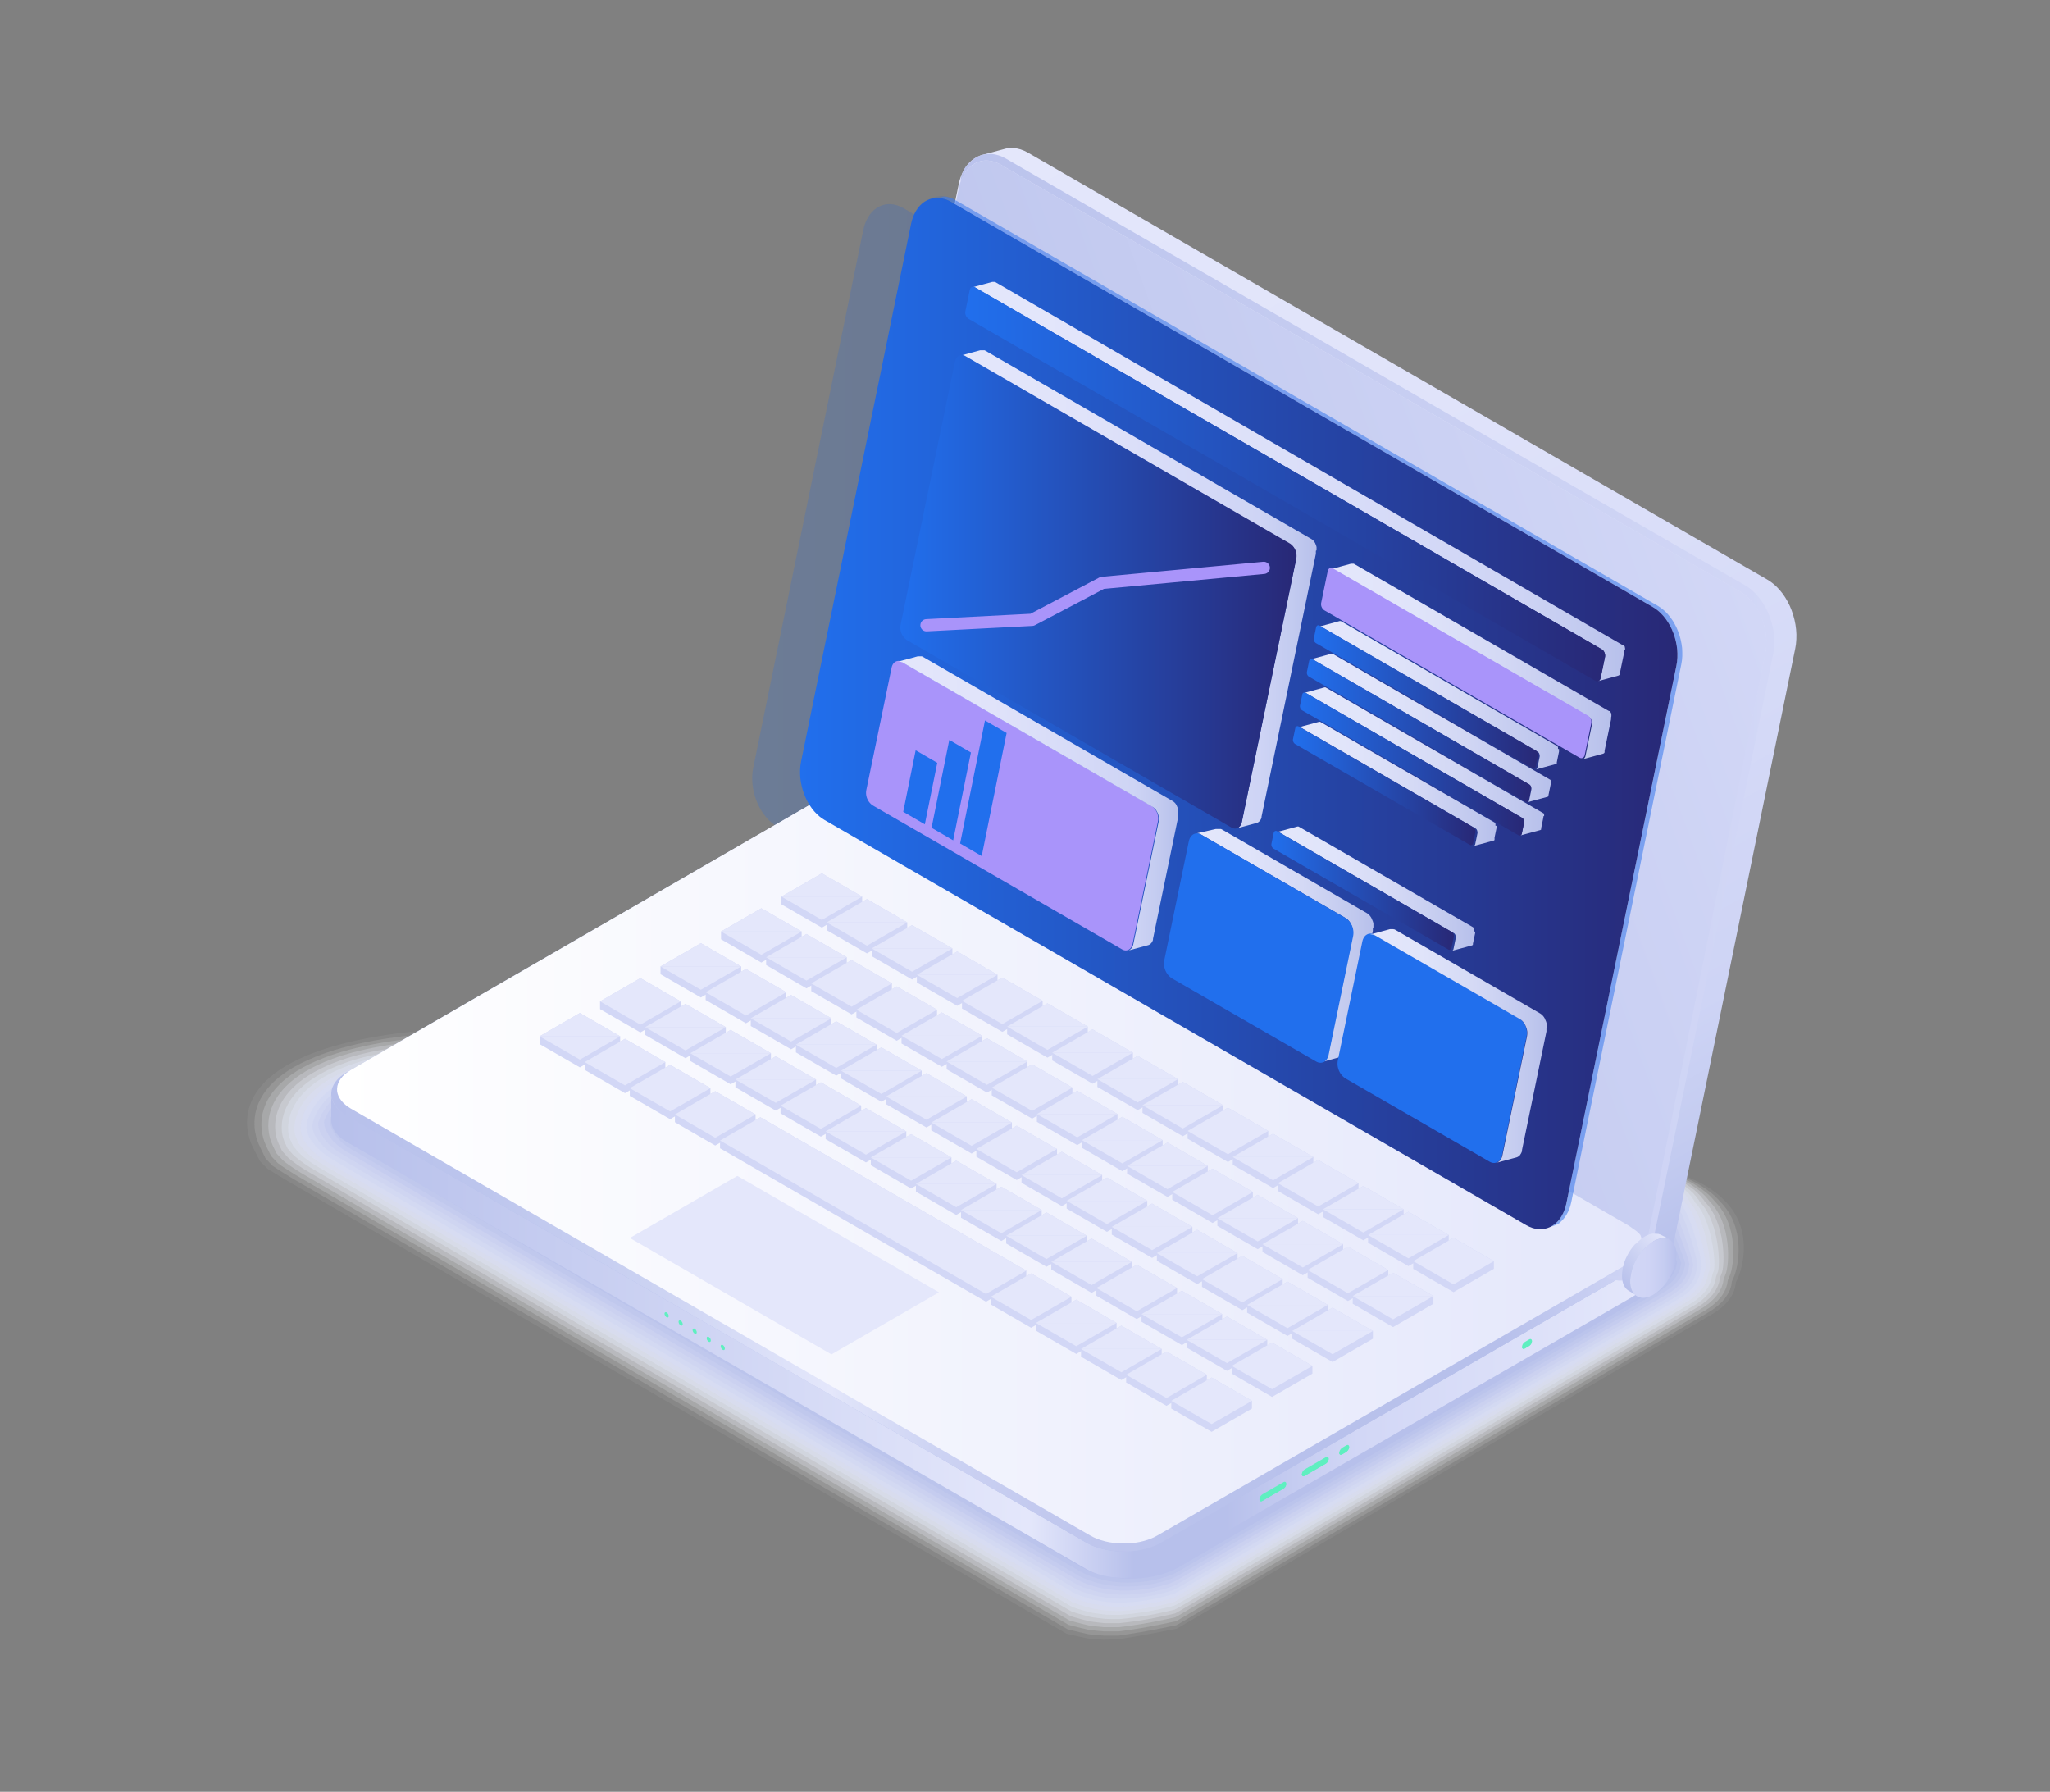 <svg xmlns="http://www.w3.org/2000/svg" xmlns:xlink="http://www.w3.org/1999/xlink" viewBox="0 0 670.73 586.14"><rect x="0" y="0" width="670.73" height="586.14" fill="#808080" stroke="none"/><defs><style>.cls-1{isolation:isolate;}.cls-2{opacity:0.21;}.cls-3{fill:url(#linear-gradient);}.cls-4,.cls-62{fill:none;}.cls-5{fill:url(#linear-gradient-2);}.cls-38,.cls-6{mix-blend-mode:multiply;}.cls-7{fill:#fff;opacity:0;}.cls-8{fill:#fafbfe;opacity:0.06;}.cls-9{fill:#f6f7fc;opacity:0.13;}.cls-10{fill:#f1f3fb;opacity:0.19;}.cls-11{fill:#edeffa;opacity:0.25;}.cls-12{fill:#e8ebf9;opacity:0.31;}.cls-13{fill:#e4e7f7;opacity:0.38;}.cls-14{fill:#dfe3f6;opacity:0.44;}.cls-15{fill:#dbdff5;opacity:0.5;}.cls-16{fill:#d6dcf4;opacity:0.56;}.cls-17{fill:#d2d8f2;opacity:0.63;}.cls-18{fill:#cdd4f1;opacity:0.69;}.cls-19{fill:#c9d0f0;opacity:0.75;}.cls-20{fill:#c4ccef;opacity:0.81;}.cls-21{fill:#c0c8ed;opacity:0.88;}.cls-22{fill:#bbc4ec;opacity:0.94;}.cls-23{fill:#b7c0eb;}.cls-24{fill:url(#linear-gradient-3);}.cls-25{fill:url(#linear-gradient-4);}.cls-26{fill:url(#linear-gradient-5);}.cls-27{fill:url(#linear-gradient-6);}.cls-28{fill:url(#linear-gradient-7);}.cls-29{fill:url(#linear-gradient-8);}.cls-30{fill:url(#linear-gradient-9);}.cls-31{fill:url(#linear-gradient-10);}.cls-32{fill:url(#linear-gradient-11);}.cls-33{fill:#e4e7fb;}.cls-34{fill:#d2d7f6;}.cls-35{fill:url(#linear-gradient-12);}.cls-36{fill:url(#linear-gradient-13);}.cls-37,.cls-38{fill:#5fefc0;}.cls-39{mix-blend-mode:hard-light;opacity:0.6;}.cls-40{fill:#437fec;}.cls-41{fill:url(#linear-gradient-14);}.cls-42{fill:#a994fa;}.cls-43{fill:url(#linear-gradient-15);}.cls-44{fill:url(#linear-gradient-16);}.cls-45{fill:url(#linear-gradient-17);}.cls-46{fill:url(#linear-gradient-18);}.cls-47{fill:#216fed;}.cls-48{fill:url(#linear-gradient-19);}.cls-49{fill:url(#linear-gradient-20);}.cls-50{fill:url(#linear-gradient-21);}.cls-51{fill:url(#linear-gradient-22);}.cls-52{fill:url(#linear-gradient-23);}.cls-53{fill:url(#linear-gradient-24);}.cls-54{fill:url(#linear-gradient-25);}.cls-55{fill:url(#linear-gradient-26);}.cls-56{fill:url(#linear-gradient-27);}.cls-57{fill:url(#linear-gradient-28);}.cls-58{fill:url(#linear-gradient-29);}.cls-59{fill:url(#linear-gradient-30);}.cls-60{fill:url(#linear-gradient-31);}.cls-61{fill:url(#linear-gradient-32);}.cls-62{stroke:#a994fa;stroke-linecap:round;stroke-linejoin:round;stroke-width:4px;}</style><linearGradient id="linear-gradient" x1="263.35" y1="232.83" x2="550.41" y2="232.83" gradientUnits="userSpaceOnUse"><stop offset="0" stop-color="#216fed"/><stop offset="1" stop-color="#282876"/></linearGradient><linearGradient id="linear-gradient-2" x1="246.12" y1="235.47" x2="533.18" y2="235.47" xlink:href="#linear-gradient"/><linearGradient id="linear-gradient-3" x1="323.9" y1="48.89" x2="537.25" y2="418.42" gradientUnits="userSpaceOnUse"><stop offset="0" stop-color="#e4e7fb"/><stop offset="0.34" stop-color="#e0e3fa"/><stop offset="0.69" stop-color="#d4d9f7"/><stop offset="0.73" stop-color="#d2d7f6"/><stop offset="0.84" stop-color="#ced4f5"/><stop offset="0.93" stop-color="#c3cbf0"/><stop offset="1" stop-color="#b7c0eb"/></linearGradient><linearGradient id="linear-gradient-4" x1="108.39" y1="436.86" x2="539" y2="436.86" gradientUnits="userSpaceOnUse"><stop offset="0" stop-color="#b7c0eb"/><stop offset="0.53" stop-color="#e4e7fb"/><stop offset="0.61" stop-color="#b7c0eb"/><stop offset="0.68" stop-color="#b7c0eb"/><stop offset="0.78" stop-color="#d2d7f6"/><stop offset="1" stop-color="#e4e7fb"/></linearGradient><linearGradient id="linear-gradient-5" x1="108.39" y1="383.01" x2="539" y2="383.01" gradientUnits="userSpaceOnUse"><stop offset="0" stop-color="#b7c0eb"/><stop offset="0.11" stop-color="#bcc5ed"/><stop offset="0.24" stop-color="#cbd2f2"/><stop offset="0.38" stop-color="#e4e7fb"/><stop offset="0.39" stop-color="#dfe3f9"/><stop offset="0.46" stop-color="#cdd3f3"/><stop offset="0.55" stop-color="#c1c8ee"/><stop offset="0.66" stop-color="#b9c2ec"/><stop offset="0.89" stop-color="#b7c0eb"/><stop offset="1" stop-color="#d2d7f6"/></linearGradient><linearGradient id="linear-gradient-6" x1="273.44" y1="261.03" x2="273.59" y2="261.03" gradientUnits="userSpaceOnUse"><stop offset="0" stop-color="#1b1b1b"/><stop offset="1" stop-color="#1a1a19"/></linearGradient><linearGradient id="linear-gradient-7" x1="273.76" y1="234.62" x2="580.53" y2="234.62" gradientUnits="userSpaceOnUse"><stop offset="0" stop-color="#b7c0eb"/><stop offset="1" stop-color="#d2d7f6"/></linearGradient><linearGradient id="linear-gradient-8" x1="273.59" y1="262.61" x2="273.76" y2="262.61" xlink:href="#linear-gradient-6"/><linearGradient id="linear-gradient-9" x1="273.44" y1="258.97" x2="273.52" y2="258.97" xlink:href="#linear-gradient-6"/><linearGradient id="linear-gradient-10" x1="281.85" y1="286.53" x2="569.03" y2="182" xlink:href="#linear-gradient-7"/><linearGradient id="linear-gradient-11" x1="110.25" y1="381.71" x2="537.17" y2="381.71" gradientUnits="userSpaceOnUse"><stop offset="0" stop-color="#fff"/><stop offset="1" stop-color="#e4e7fb"/></linearGradient><linearGradient id="linear-gradient-12" x1="530.23" y1="419.71" x2="546.62" y2="405.96" gradientUnits="userSpaceOnUse"><stop offset="0" stop-color="#b7c0eb"/><stop offset="1" stop-color="#e4e7fb"/></linearGradient><linearGradient id="linear-gradient-13" x1="533.38" y1="414.82" x2="548.52" y2="414.82" gradientUnits="userSpaceOnUse"><stop offset="0" stop-color="#d2d7f6"/><stop offset="0.41" stop-color="#cfd4f5"/><stop offset="0.74" stop-color="#c5ccf1"/><stop offset="1" stop-color="#b7c0eb"/></linearGradient><linearGradient id="linear-gradient-14" x1="261.77" y1="233.43" x2="548.83" y2="233.43" xlink:href="#linear-gradient"/><linearGradient id="linear-gradient-15" x1="293.45" y1="262.66" x2="385.51" y2="262.66" xlink:href="#linear-gradient-3"/><linearGradient id="linear-gradient-16" x1="391.01" y1="309.23" x2="449.36" y2="309.23" gradientUnits="userSpaceOnUse"><stop offset="0" stop-color="#e4e7fb"/><stop offset="0.3" stop-color="#e0e4fa"/><stop offset="0.6" stop-color="#d4d9f5"/><stop offset="0.9" stop-color="#c0c8ee"/><stop offset="1" stop-color="#b7c0eb"/></linearGradient><linearGradient id="linear-gradient-17" x1="314.13" y1="192.68" x2="430.76" y2="192.68" xlink:href="#linear-gradient-3"/><linearGradient id="linear-gradient-18" x1="294.55" y1="193.6" x2="424.22" y2="193.6" xlink:href="#linear-gradient"/><linearGradient id="linear-gradient-19" x1="447.77" y1="342" x2="506.11" y2="342" xlink:href="#linear-gradient-16"/><linearGradient id="linear-gradient-20" x1="417.26" y1="290.34" x2="482.22" y2="290.34" xlink:href="#linear-gradient-16"/><linearGradient id="linear-gradient-21" x1="424.34" y1="256.1" x2="489.29" y2="256.1" xlink:href="#linear-gradient-16"/><linearGradient id="linear-gradient-22" x1="426.61" y1="249.05" x2="505.21" y2="249.05" xlink:href="#linear-gradient-16"/><linearGradient id="linear-gradient-23" x1="428.88" y1="238.05" x2="507.48" y2="238.05" xlink:href="#linear-gradient-16"/><linearGradient id="linear-gradient-24" x1="431.16" y1="227.05" x2="509.75" y2="227.05" xlink:href="#linear-gradient-16"/><linearGradient id="linear-gradient-25" x1="429.85" y1="227.95" x2="503.21" y2="227.95" xlink:href="#linear-gradient"/><linearGradient id="linear-gradient-26" x1="435.26" y1="215.99" x2="527.22" y2="215.99" xlink:href="#linear-gradient-16"/><linearGradient id="linear-gradient-27" x1="318.11" y1="157.45" x2="531.71" y2="157.45" xlink:href="#linear-gradient-3"/><linearGradient id="linear-gradient-28" x1="315.79" y1="158.35" x2="525.16" y2="158.35" xlink:href="#linear-gradient"/><linearGradient id="linear-gradient-29" x1="415.96" y1="291.24" x2="475.67" y2="291.24" xlink:href="#linear-gradient"/><linearGradient id="linear-gradient-30" x1="423.03" y1="257" x2="482.75" y2="257" xlink:href="#linear-gradient"/><linearGradient id="linear-gradient-31" x1="425.3" y1="249.94" x2="498.67" y2="249.94" xlink:href="#linear-gradient"/><linearGradient id="linear-gradient-32" x1="427.58" y1="238.95" x2="500.94" y2="238.95" xlink:href="#linear-gradient"/></defs><g class="cls-1"><g id="Layer_1" data-name="Layer 1"><g class="cls-2"><polyline class="cls-3" points="542.34 197.97 543.35 198.63 544 199.12 544.92 199.95 545.78 200.87 546.59 201.86 547.32 202.94 547.99 204.07 548.58 205.27 549.09 206.51 549.53 207.8 549.88 209.11 550.15 210.45 550.33 211.8 550.41 213.16 550.4 214.52 550.29 215.87 550.07 217.19 514.09 393.03 513.77 394.3 513.51 395.1 513.05 396.21 512.51 397.23 511.9 398.15 511.22 398.96 510.48 399.67 509.69 400.27 508.84 400.76 507.95 401.13 507.02 401.38 506.06 401.51 505.07 401.51 504.06 401.38 503.03 401.13 501.99 400.74 500.95 400.21 271.42 267.69 270.41 267.03 269.76 266.54 268.84 265.71 267.98 264.79 267.18 263.8 266.44 262.72 265.78 261.58 265.19 260.39 264.67 259.14 264.23 257.86 263.88 256.55 263.61 255.21 263.43 253.86 263.35 252.5 263.36 251.14 263.48 249.79 263.69 248.47 299.67 72.63 299.99 71.36 300.25 70.56 300.71 69.44 301.25 68.43 301.86 67.51 302.54 66.69 303.28 65.99 304.08 65.39 304.92 64.9 305.81 64.53 306.75 64.28 307.71 64.15 308.7 64.15 309.71 64.28 310.73 64.53 311.77 64.92 312.81 65.45 542.34 197.97"/></g><path class="cls-4" d="M410.57,141.48l-12.43-7.17a2.92,2.92,0,0,0-2.9-.12L376.32,144a3,3,0,0,1-2.9-.11,5.1,5.1,0,0,1-2.16-2.82l-8.91-25.83a5.16,5.16,0,0,0-2.16-2.8l-12.42-7.17a5,5,0,0,0-4.3-.45l-19.9,7.44a2.17,2.17,0,0,0-1.22,1.63l-5.7,26.9a3.13,3.13,0,0,0,1.24,3.24,1.68,1.68,0,0,0,.79.23l12.17.24a1.91,1.91,0,0,1,.89.26,3.56,3.56,0,0,1,1.35,3.91L304,252.34l67.1,38.74,29.1-103.71c.43-1.55,1.75-2.12,2.87-1.47a2.72,2.72,0,0,1,.77.69l8.89,11.92a2.16,2.16,0,0,0,.67.62,1.68,1.68,0,0,0,2.46-1.11L424.73,173a3.38,3.38,0,0,0-.1-2.4l-10.74-25.12a8.32,8.32,0,0,0-3.32-4Z"/><g class="cls-2"><polyline class="cls-5" points="525.11 200.61 526.12 201.27 526.77 201.76 527.69 202.59 528.55 203.5 529.35 204.5 530.09 205.57 530.75 206.71 531.35 207.91 531.86 209.15 532.3 210.44 532.65 211.75 532.92 213.09 533.1 214.44 533.18 215.8 533.17 217.16 533.06 218.5 532.84 219.83 496.86 395.67 496.54 396.94 496.28 397.74 495.82 398.85 495.28 399.87 494.67 400.79 493.99 401.6 493.25 402.31 492.45 402.91 491.61 403.4 490.72 403.77 489.79 404.02 488.82 404.15 487.83 404.15 486.82 404.02 485.8 403.77 484.76 403.38 483.72 402.85 254.19 270.32 253.18 269.67 252.53 269.18 251.61 268.35 250.75 267.43 249.95 266.43 249.21 265.36 248.55 264.22 247.95 263.03 247.44 261.78 247 260.5 246.65 259.19 246.38 257.85 246.2 256.49 246.12 255.13 246.13 253.78 246.24 252.43 246.46 251.11 282.44 75.26 282.76 74 283.02 73.2 283.48 72.08 284.02 71.07 284.63 70.15 285.31 69.33 286.05 68.63 286.85 68.03 287.69 67.54 288.58 67.17 289.51 66.92 290.48 66.79 291.47 66.79 292.48 66.91 293.5 67.17 294.54 67.56 295.58 68.09 525.11 200.61"/></g><g class="cls-6"><path class="cls-7" d="M147.19,335.38c-89,5.7-66.06,41.13-66.06,41.13l2.19,4.19,2.6,2.57L348.71,535.91l7.13,1.53,5,.35,5-.17,7.26-1.27,12-2.27L561.25,430.49l1.76-1.12,1.57-1.22,1.35-1.28,1.11-1.33.88-1.38.66-1.41.42-1.43.19-1.45s13.16-23.06-15.17-34.52S164,334.3,147.19,335.38Z"/><path class="cls-8" d="M83,375.77l.58,1.18,1.49,2.9,2.47,2.49,1.16.72,1.23.76,1.33.81,1.42.84,1,.61,1.58.92L349,534.45l2,.46,2.12.48L356,536l2.3.19,2.62.2,2.35-.06,2.6-.07,2.31-.38,2.35-.38,2.54-.43,2.24-.42,2.26-.42,2.23-.43,2.2-.43,3-.58,1.22-.71,1.72-1L560,430l1.75-1.11,1.57-1.2,1.34-1.27,1.12-1.32.88-1.36.66-1.39.43-1.42.2-1.43s.29-.56.67-1.42c1.68-3.8,4.85-16.07-4.16-25.12-.35-.34-.71-.76-1.09-1.09s-.77-.73-1.17-1.05-.86-.71-1.3-1-.94-.69-1.42-1-1-.68-1.57-1-1.15-.66-1.73-.95-1.25-.63-1.87-.9c-.45-.2-1-.44-1.44-.63-26.56-10.75-381.05-49.75-403.21-48.87-23.51.93-39.2,4.65-49.23,8.81C71.81,357.17,83,375.77,83,375.77Z"/><path class="cls-9" d="M85,375l.54,1.18L86.9,379l2.33,2.4,1.13.76,1.2.78,1.31.83,1.4.85,1,.62,1.57.92L349.32,533l2,.49,2.1.5,2.83.64,2.26.21,2.59.22,2.33,0,2.56,0,2.3-.35,2.33-.36,2.5-.41,2.24-.4,2.24-.42,2.21-.43,2.18-.44,2.9-.59,1.22-.69,1.71-1L558.66,429.5l1.73-1.1,1.57-1.18L563.3,426l1.11-1.3.89-1.34L566,422l.44-1.4.21-1.42s.28-.6.64-1.41c1.57-3.54,4-16.24-4.47-24.68-.32-.32-.66-.79-1-1.11s-.74-.76-1.12-1.06-.82-.74-1.23-1-.92-.72-1.37-1-1-.71-1.52-1-1.14-.7-1.68-1-1.24-.65-1.82-.91c-.42-.19-1-.45-1.41-.63-24.79-10-372-48.41-399.59-47.78-23.48.54-39.16,4.21-48.83,8.09C74.91,357,85,375,85,375Z"/><path class="cls-10" d="M86.87,374.31l.5,1.18,1.33,2.68,2.19,2.31,1.08.79,1.18.81,1.29.84,1.38.87,1,.62,1.56.92L349.63,531.54l2,.51,2.07.52,2.76.63,2.24.24,2.54.23h2.31l2.53,0,2.28-.32,2.32-.33,2.47-.39,2.22-.39,2.23-.42,2.2-.43,2.16-.45,2.82-.59,1.22-.69,1.7-1L557.36,429l1.73-1.08,1.55-1.17,1.34-1.23,1.12-1.28.89-1.33.67-1.36.44-1.39.23-1.4s.27-.64.6-1.39c1.45-3.29,3-16.42-4.77-24.26-.3-.3-.62-.82-.95-1.11s-.7-.79-1.05-1.07-.79-.77-1.17-1-.9-.76-1.32-1-1-.74-1.46-1-1.14-.73-1.64-1-1.24-.68-1.77-.92-1-.47-1.38-.64c-23-9.31-363-47-396-46.67-23.43.25-39.12,3.75-48.43,7.35C78,356.82,86.87,374.31,86.87,374.31Z"/><path class="cls-11" d="M88.78,373.58l.47,1.18,1.24,2.57,2.05,2.22,1,.82,1.15.83,1.27.87,1.36.88,1,.63,1.55.92,250,145.58,1.93.54,2.05.53,2.69.64,2.22.26,2.5.25,2.29,0,2.49,0,2.27-.28,2.3-.32,2.44-.37,2.21-.38,2.21-.41,2.18-.43,2.14-.46,2.74-.6,1.22-.67,1.7-1,168.54-98.9,1.72-1.07,1.55-1.15,1.33-1.22,1.12-1.27.9-1.31.67-1.34.45-1.37.24-1.39s.26-.69.56-1.38c1.35-3,2.14-16.59-5.07-23.83-.27-.27-.57-.85-.87-1.12s-.66-.82-1-1.08-.76-.8-1.12-1.05-.87-.79-1.26-1-1-.77-1.41-1-1.13-.75-1.59-1-1.23-.71-1.73-.93-1-.49-1.34-.64c-21.25-8.6-354-45.58-392.35-45.57-23.39,0-39.08,3.3-48,6.61C81.11,356.64,88.78,373.58,88.78,373.58Z"/><path class="cls-12" d="M90.69,372.85l.44,1.18,1.15,2.46,1.92,2.14,1,.84,1.12.86,1.24.89,1.36.9,1,.62,1.55.93,248.78,145,1.91.57,2,.55,2.62.64,2.2.28,2.45.27,2.27,0h2.46l2.25-.25,2.28-.29,2.42-.35,2.2-.37,2.2-.4,2.16-.44,2.12-.47,2.66-.61,1.22-.66,1.69-1L554.77,428l1.7-1.06,1.54-1.13,1.34-1.2,1.12-1.25.89-1.3.68-1.33.47-1.35.24-1.37s.25-.73.53-1.36c1.23-2.79,1.24-16.77-5.37-23.4-.25-.25-.53-.88-.81-1.13s-.62-.85-.92-1.09-.74-.84-1.06-1.07-.85-.81-1.21-1-1-.8-1.36-1-1.11-.78-1.54-1-1.23-.75-1.68-.95-1-.5-1.3-.64c-19.48-7.88-345-44.1-388.74-44.47-23.35-.2-39,2.84-47.64,5.88C84.2,356.45,90.69,372.85,90.69,372.85Z"/><path class="cls-13" d="M92.61,372.12l.39,1.19,1.07,2.33,1.78,2.06,1,.87,1.09.89,1.22.9,1.34.92,1,.63,1.54.92L350.56,527.16l1.88.6,2,.57L357,529l2.17.3,2.42.28,2.25.07,2.42,0,2.24-.22,2.26-.27,2.39-.33,2.19-.35,2.18-.4,2.14-.44,2.11-.48,2.58-.61,1.22-.65,1.68-.95,166.23-97.43,1.69-1,1.54-1.12,1.33-1.18,1.12-1.24.9-1.27.69-1.32.47-1.34.25-1.35a13.48,13.48,0,0,1,.5-1.35c1.12-2.53.33-16.94-5.68-23-.23-.23-.48-.91-.73-1.13s-.59-.89-.86-1.1-.71-.87-1-1.08-.83-.85-1.15-1-1-.84-1.32-1-1.1-.81-1.49-1-1.22-.77-1.63-1-1-.52-1.27-.65c-17.71-7.16-336-42.56-385.12-43.36-23.3-.38-39,2.37-47.24,5.14C87.28,356.25,92.61,372.12,92.61,372.12Z"/><path class="cls-14" d="M94.52,371.39l.36,1.19,1,2.22,1.65,2,.94.9,1.06.92,1.2.92,1.32.93,1,.63,1.53.93L350.87,525.71l1.85.61,2,.59,2.48.65,2.15.32,2.37.3,2.23.09,2.39,0,2.23-.19,2.24-.24,2.36-.31,2.17-.34,2.17-.4,2.13-.44,2.08-.49,2.51-.62,1.21-.64,1.68-.94L552.18,427l1.67-1,1.54-1.09,1.33-1.17,1.12-1.22.9-1.26.69-1.3.48-1.32.26-1.34a13.63,13.63,0,0,1,.47-1.34c1-2.28-.57-17.11-6-22.54-.21-.2-.44-.94-.67-1.14s-.55-.92-.79-1.11-.68-.9-1-1.09-.8-.88-1.09-1.06-.95-.86-1.27-1-1.09-.84-1.44-1-1.21-.8-1.59-1-1-.54-1.23-.66c-15.94-6.45-326.92-41-381.5-42.26-23.26-.55-39,1.9-46.85,4.4C90.36,356,94.52,371.39,94.52,371.39Z"/><path class="cls-15" d="M96.43,370.66l.33,1.19.9,2.11,1.5,1.88.91.93,1,.94,1.18,1,1.3.94,1,.64,1.52.93,245.1,143.08,1.83.64,1.95.61,2.41.64,2.13.36,2.33.31,2.21.11,2.35.06,2.21-.16,2.23-.22,2.33-.28,2.16-.34,2.15-.39,2.11-.44,2.07-.5,2.43-.63,1.21-.62,1.67-.93,163.92-96,1.67-1,1.52-1.08,1.33-1.15,1.12-1.2.91-1.25.69-1.28.49-1.31.27-1.32a12.5,12.5,0,0,1,.43-1.32c.9-2-1.47-17.29-6.28-22.11-.18-.18-.39-1-.59-1.15s-.52-.95-.73-1.12-.65-.94-.89-1.1-.79-.92-1-1.08-.93-.89-1.21-1-1.09-.87-1.4-1-1.21-.83-1.54-1-1-.56-1.2-.66c-14.17-5.73-317.9-39.36-377.88-41.17-23.21-.69-39,1.43-46.45,3.68C93.43,355.81,96.43,370.66,96.43,370.66Z"/><path class="cls-16" d="M98.35,369.92l.28,1.2.82,2,1.37,1.79.87,1,1,1,1.15,1,1.3,1,1,.65,1.52.92L351.49,522.79l1.8.67,1.93.63,2.34.64,2.11.38,2.29.32,2.18.14,2.32.08,2.2-.13,2.21-.19,2.3-.27,2.15-.32,2.13-.39,2.1-.44,2-.51,2.36-.64,1.21-.61,1.66-.92L549.58,426l1.66-1,1.52-1.06,1.33-1.13,1.12-1.19.91-1.23.7-1.26.49-1.29.28-1.31a10.67,10.67,0,0,1,.4-1.31c.79-1.77-2.38-17.46-6.58-21.68-.16-.16-.35-1-.53-1.16s-.48-1-.67-1.13-.62-1-.82-1.11-.77-.95-1-1.09-.92-.92-1.16-1.06-1.07-.9-1.34-1-1.21-.86-1.5-1-.95-.58-1.17-.66c-12.39-5-308.88-37.69-374.26-40.07-23.17-.84-38.92.95-46.06,2.94C96.49,355.57,98.35,369.92,98.35,369.92Z"/><path class="cls-17" d="M100.26,369.19l.25,1.2.73,1.89,1.24,1.71.83,1,1,1,1.13,1,1.28,1,1,.65,1.51.93L351.8,521.33l1.78.7,1.9.65,2.28.64,2.07.4,2.25.34,2.17.16,2.28.1,2.18-.1,2.2-.16,2.27-.25,2.14-.31,2.12-.39,2.07-.44,2-.52,2.28-.64,1.2-.6,1.65-.91,161.62-94.48,1.64-1,1.51-1,1.33-1.12,1.12-1.17.91-1.22.71-1.24.5-1.28.29-1.29a11.41,11.41,0,0,1,.37-1.29c.67-1.52-3.28-17.64-6.89-21.25-.14-.14-.3-1-.45-1.17s-.45-1-.61-1.14-.59-1-.77-1.13-.74-1-.93-1.1-.9-.95-1.11-1.07-1.06-.93-1.29-1-1.21-.88-1.46-1-.94-.59-1.13-.67c-10.62-4.3-299.87-36-370.64-39-23.13-1-38.9.46-45.66,2.2C99.55,355.31,100.26,369.19,100.26,369.19Z"/><path class="cls-18" d="M102.17,368.46l.21,1.2.65,1.77,1.1,1.63.8,1,.94,1,1.11,1,1.26,1,1,.66,1.5.93L352.11,519.88l1.75.72,1.88.66,2.21.65,2.05.42,2.21.35,2.14.19,2.25.12,2.17-.07,2.18-.14,2.24-.23,2.12-.3,2.11-.37,2.06-.46,2-.52,2.2-.65,1.2-.59,1.64-.9L547,425l1.63-1,1.51-1,1.32-1.1,1.13-1.16.91-1.19.71-1.24.51-1.25.31-1.28a10.56,10.56,0,0,1,.33-1.28c.56-1.27-4.19-17.8-7.19-20.82-.12-.12-.26-1.06-.39-1.17s-.4-1-.54-1.16-.56-1-.71-1.13-.72-1-.88-1.11-.88-1-1.06-1.09-1.05-1-1.24-1.05-1.2-.91-1.41-1-.94-.61-1.09-.67c-8.86-3.58-290.87-34.19-367-37.86-23.09-1.11-38.87,0-45.26,1.47C102.6,355,102.17,368.46,102.17,368.46Z"/><path class="cls-19" d="M104.08,367.73l.18,1.2.56,1.66,1,1.54.75,1.05.92,1,1.09,1,1.24,1,.95.66,1.49.93L352.42,518.42l1.72.75,1.86.68,2.14.65,2,.44,2.16.37,2.13.22,2.21.13,2.15,0,2.17-.11,2.21-.21,2.11-.29,2.09-.37,2-.46,2-.53,2.12-.66,1.21-.58,1.63-.88,159.31-93,1.62-1,1.49-1,1.33-1.08,1.12-1.14.92-1.18.72-1.22.51-1.24.32-1.26a12,12,0,0,1,.29-1.27c.45-1-5.09-18-7.49-20.39-.09-.09-.21-1.09-.31-1.18s-.37-1.08-.48-1.16-.53-1.07-.65-1.15-.7-1-.83-1.12-.87-1-1-1.1-1-1-1.19-1.06-1.2-.94-1.36-1-.94-.62-1.06-.67c-7.08-2.87-281.86-32.38-363.41-36.76-23-1.24-38.85-.53-44.87.73C105.64,354.7,104.08,367.73,104.08,367.73Z"/><path class="cls-20" d="M106,367l.14,1.2.48,1.55.82,1.45.72,1.08.89,1.07,1.07,1,1.22,1,.94.67,1.49.93,239,140,1.7.77,1.83.71,2.07.65,2,.46,2.12.39,2.1.24,2.18.15h2.14l2.15-.09,2.18-.19,2.1-.27,2.07-.37,2-.46,2-.54,2-.66,1.2-.57,1.63-.88L544.4,424l1.61-.95,1.49-1,1.32-1.07L550,419.9l.92-1.17.72-1.2.52-1.23.33-1.24a12.3,12.3,0,0,1,.26-1.25c.34-.76-6-18.15-7.79-20-.07-.07-.17-1.12-.25-1.19s-.33-1.11-.41-1.18-.51-1.09-.6-1.15-.67-1.08-.77-1.14-.85-1.05-1-1.11-1-1-1.15-1.07-1.19-1-1.32-1-.93-.64-1-.68c-5.31-2.15-272.86-30.5-359.79-35.65-23-1.37-38.83-1-44.47,0C108.68,354.34,106,367,106,367Z"/><path class="cls-21" d="M107.91,366.27l.1,1.2.4,1.44.69,1.36.68,1.11.86,1.09,1,1.07,1.22,1,.93.68,1.48.93L353,515.5l1.67.8,1.81.73,2,.64,2,.49,2.08.4,2.09.27,2.14.17,2.12,0,2.13-.07,2.15-.17,2.09-.27,2.06-.36,2-.46,1.95-.55,2-.67,1.2-.56,1.62-.86,157-91.53,1.6-.94,1.49-1,1.32-1.05,1.12-1.11.93-1.15.73-1.18.53-1.21.33-1.23s.18-1.12.23-1.24c.22-.51-6.9-18.32-8.1-19.53,0-.05-.12-1.15-.17-1.2s-.3-1.14-.35-1.18-.48-1.13-.54-1.17-.65-1.11-.72-1.15-.83-1.08-.9-1.12-1-1-1.1-1.08-1.19-1-1.27-1-.92-.65-1-.68c-3.54-1.43-263.86-28.59-356.17-34.55-23-1.49-38.81-1.56-44.07-.74C111.72,353.94,107.91,366.27,107.91,366.27Z"/><path class="cls-22" d="M109.82,365.54l.07,1.21.31,1.32.55,1.27.65,1.14.83,1.12,1,1.08,1.2,1,.92.68,1.47.93L353.35,514.05l1.65.82,1.78.74,1.93.65,2,.52,2,.41,2.06.29,2.11.19,2.11.06,2.11-.05,2.12-.15,2.08-.25,2.05-.36,2-.46,1.93-.56,1.89-.68,1.2-.54,1.61-.86L541.81,423l1.58-.93,1.48-1,1.32-1,1.13-1.09.92-1.13.74-1.17.54-1.2.34-1.21s.17-1.17.2-1.22c.11-.26-7.8-18.5-8.4-19.11,0,0-.08-1.18-.11-1.2s-.26-1.17-.29-1.2-.44-1.16-.47-1.18-.63-1.14-.67-1.16-.82-1.11-.85-1.13-1-1.07-1-1.09-1.18-1-1.22-1-.92-.67-1-.68c-1.77-.72-254.87-26.63-352.55-33.46-23-1.6-38.79-2.07-43.68-1.47C114.75,353.49,109.82,365.54,109.82,365.54Z"/><path class="cls-23" d="M142.63,350.75c-24.84,2.21-30.89,14.06-30.89,14.06l0,1.21.22,1.2.42,1.2.61,1.17.8,1.14,1,1.1,1.18,1.05.92.69,1.46.93L353.66,512.59l1.62.85,1.77.76,1.85.65,1.94.54,2,.43,2.05.31,2.07.2,2.1.1,2.09,0,2.09-.13,2.07-.24,2-.35,2-.47,1.92-.57L383,514l1.19-.53,1.61-.84,156.26-91,1.47-.93,1.32-1,1.12-1.08.93-1.11.74-1.15.55-1.18.35-1.2.16-1.21L540,394.07l0-1.21-.23-1.21-.41-1.19-.62-1.17-.8-1.14-1-1.11L535.76,386l-.91-.69S167.47,348.54,142.63,350.75Z"/></g><polygon class="cls-24" points="587.66 205.93 587.45 204.33 587.13 202.75 586.71 201.2 586.2 199.68 585.59 198.21 584.89 196.8 584.11 195.46 583.24 194.19 582.29 193.01 581.27 191.93 580.19 190.97 579.41 190.37 578.26 189.62 336.33 49.94 335.14 49.34 333.92 48.87 332.7 48.57 331.51 48.42 330.34 48.42 329.2 48.58 322.1 50.48 322.1 50.49 321.98 50.51 320.89 50.81 319.83 51.24 318.84 51.82 317.89 52.52 317.02 53.36 316.22 54.32 315.5 55.41 314.86 56.61 314.32 57.91 314.01 58.88 313.65 60.32 273.8 255.07 273.55 256.59 273.42 258.18 273.4 259.78 273.5 261.39 273.71 262.99 274.02 264.56 274.44 266.12 274.96 267.63 275.57 269.1 276.27 270.51 277.05 271.85 277.92 273.12 278.86 274.3 279.88 275.38 280.96 276.35 281.75 276.95 282.9 277.69 524.83 417.37 526.02 417.98 527.24 418.44 528.45 418.74 529.65 418.89 530.82 418.89 531.95 418.74 533.05 418.44 534.15 418.15 539.17 416.8 540.27 416.5 541.32 416.07 542.32 415.5 543.26 414.79 544.14 413.95 544.94 412.99 545.66 411.91 546.3 410.7 546.84 409.4 547.15 408.44 547.51 406.99 553.53 377.57 575.62 269.6 587.36 212.25 587.61 210.72 587.74 209.13 587.76 207.53 587.66 205.93"/><polygon class="cls-25" points="538.88 409.86 538.6 410.77 538.19 411.67 537.62 412.55 536.91 413.41 536.05 414.23 535.05 415 533.93 415.72 522.15 422.52 522.14 422.52 522.14 422.52 379.95 504.62 378.73 505.26 377.81 505.66 376.43 506.18 374.97 506.62 373.46 506.98 371.91 507.25 370.33 507.43 368.73 507.53 367.13 507.55 365.53 507.47 363.95 507.32 362.39 507.08 360.87 506.75 359.39 506.34 357.97 505.85 356.62 505.26 355.38 504.62 113.46 364.94 112.35 364.23 111.64 363.7 110.74 362.9 109.98 362.06 109.37 361.19 108.9 360.3 108.58 359.39 108.41 358.46 108.39 357.54 108.39 366.17 108.41 367.1 108.58 368.02 108.9 368.93 109.37 369.82 109.98 370.69 110.74 371.54 111.64 372.34 112.35 372.87 113.46 373.57 355.38 513.25 356.62 513.9 357.97 514.48 359.39 514.97 360.87 515.38 362.39 515.71 363.95 515.95 365.53 516.11 367.13 516.18 368.73 516.16 370.33 516.06 371.91 515.88 373.46 515.61 374.97 515.26 376.43 514.82 377.81 514.3 378.73 513.89 379.95 513.25 533.93 424.35 535.05 423.64 536.05 422.86 536.91 422.04 537.62 421.19 538.19 420.31 538.6 419.4 538.88 418.49 539 417.57 539 408.94 538.88 409.86"/><polygon class="cls-26" points="538.97 408.01 538.8 407.09 538.48 406.18 538.01 405.28 537.4 404.41 536.64 403.57 535.72 403.06 535.03 402.59 534.22 401.87 533.76 401.47 533.25 401.15 532.57 400.76 290.71 261.12 289.58 260.52 288.37 260 287.11 259.56 285.79 259.19 284.43 258.9 283.03 258.69 281.62 258.55 280.19 258.48 278.76 258.5 277.34 258.59 275.93 258.75 274.55 258.99 273.2 259.31 271.9 259.7 270.65 260.17 269.86 260.52 268.72 261.12 114.81 349.98 114.08 350.39 113.46 350.76 112.34 351.47 111.33 352.25 110.47 353.07 109.76 353.92 109.2 354.8 108.78 355.7 108.51 356.62 108.39 357.54 108.41 358.46 108.58 359.39 108.9 360.3 109.37 361.19 109.98 362.06 110.74 362.91 111.64 363.7 112.35 364.23 113.46 364.94 355.38 504.62 356.62 505.26 357.97 505.85 359.39 506.34 360.87 506.75 362.39 507.08 363.95 507.32 365.53 507.47 367.13 507.54 368.74 507.53 370.33 507.43 371.91 507.25 373.46 506.98 374.97 506.62 376.43 506.18 377.81 505.66 378.73 505.26 379.95 504.62 533.93 415.72 535.05 415 536.05 414.23 536.91 413.41 537.62 412.55 538.19 411.67 538.6 410.77 538.88 409.86 539 408.94 538.97 408.01"/><polygon class="cls-27" points="273.48 261.11 273.5 261.39 273.59 261.98 273.44 260.08 273.48 261.11"/><path class="cls-28" d="M580.44,207.86l-.21-1.6-.32-1.58-.42-1.55-.51-1.51-.61-1.47-.7-1.41-.79-1.34-.86-1.27-.95-1.18-1-1.08-1.08-1-.78-.6-1.15-.74L329.11,51.88l-1.19-.61-1.23-.46-1.21-.31-1.19-.14h-1.17l-1.14.15-1.09.3-1.05.44-1,.57-.95.7-.87.84A7.43,7.43,0,0,0,315.18,56a7.15,7.15,0,0,0-.89,3.28l1.7-3.22.71-.86.78-.74.84-.63.9-.51.94-.39,1-.27,1-.13h1l1.07.13,1.08.28,1.09.41,1.09.56L569.39,193.55l1.07.69.68.52,1,.87.91,1,.84,1.05.78,1.13.7,1.2.62,1.26.55,1.31.46,1.35.37,1.39.28,1.41.19,1.42.09,1.43,0,1.43-.11,1.42-.23,1.4L537.7,408.47l-.33,1.34-.27.83-.49,1.18-.57,1.07-.64,1-.72.86-.78.74-.84.63-.89.52-.94.39-1,.26-1,.14h-1l-1.06-.13-1.08-.27-1.09-.42-1.1-.55L282,276.38l-8.24-13.14,0,.08.24,1.24,0,.09.37,1.38,0,.09.41,1.18,0,.09.47,1.15.22.56.1.21.49.92.59.92.54.92.63,1.05.94,1.18,1,1.08L281,276l.92.65,1,1L512.17,410.06l12.66,7.31L526,418l1.22.46,1.21.3,1.2.15h1.16l1.14-.15,1.1-.3,1.05-.44,1-.57.94-.7.87-.84.81-1,.72-1.09.64-1.2.53-1.3.32-1,.36-1.44,39.85-194.75.25-1.52.13-1.59v-1.6Z"/><polygon class="cls-29" points="273.59 261.98 273.71 262.99 273.76 263.24 273.76 263.24 273.76 263.24 273.59 261.98"/><polygon class="cls-30" points="273.52 257.86 273.44 260.08 273.5 258.95 273.52 257.86"/><path class="cls-31" d="M577.81,208.12l-.19-1.42-.28-1.41L577,203.9l-.46-1.35-.55-1.31-.62-1.26-.7-1.2-.78-1.13L573,196.6l-.91-1-1-.87-.68-.52-1.07-.69L327.52,53.91l-1.09-.56-1.09-.41-1.08-.28-1.07-.13h-1l-1,.13-1,.27-.94.39-.9.51-.84.63-.78.74-.71.86-.65,1-.57,1.07-.48,1.18-.27.84-.34,1.33L273.85,256.13l-.23,1.4L273.5,259v1.43l.09,1.43.18,1.43.29,1.41.37,1.38.46,1.36.54,1.31.63,1.25.7,1.2.77,1.13.85,1.06.91,1,1,.87.68.52,1.07.69,243.69,141c.09-.2,10.13-5.15,11.9-8.48.07-.14.26.15.39.23l.37-.77,39.19-194.6.23-1.4.11-1.42,0-1.43Z"/><path class="cls-32" d="M290.71,261.12,532.57,400.76l1,.65.62.46.95.66.85.69.57.62s.23.17.45,1.1a9.36,9.36,0,0,1,.09,2.44l-.11.82-.24.82-.37.8-.51.79-.63.76-.77.73-.9.7-1,.65L378.66,502.31l-1.13.6-.8.35-1.25.47-1.3.39-1.34.32-1.39.24-1.41.16-1.42.09h-1.43l-1.43-.06-1.41-.14-1.39-.21-1.37-.29-1.31-.37-1.27-.44-1.2-.52-1.14-.6L114.81,362.67l-1-.65-.61-.46-.81-.72-.68-.75-.55-.78-.42-.8-.28-.81-.16-.82,0-.83.11-.83.24-.81.38-.81.5-.78.63-.76.77-.73.9-.7,1-.65,153.91-88.86,1.14-.6.79-.35,1.25-.47,1.3-.39,1.35-.32,1.38-.24,1.41-.16,1.42-.09,1.43,0,1.43.07,1.41.14,1.4.21,1.36.29,1.32.37,1.26.44,1.21.52,1.13.6"/><polygon class="cls-33" points="241.26 384.67 206.08 404.98 272.04 443.06 307.22 422.75 241.26 384.67"/><polyline class="cls-34" points="202.92 339.01 189.73 346.63 176.54 339.01"/><polyline class="cls-34" points="189.73 331.39 202.92 339.01 202.92 341.55 189.73 349.17 176.54 341.55 176.54 339.01 189.73 331.39"/><polyline class="cls-33" points="202.92 339.01 189.73 346.63 176.54 339.01"/><polyline class="cls-33" points="176.54 339.01 189.73 331.39 202.92 339.01"/><polyline class="cls-34" points="217.69 347.44 204.49 355.06 191.3 347.44"/><polyline class="cls-34" points="204.49 339.82 217.69 347.44 217.69 349.98 204.49 357.6 191.3 349.98 191.3 347.44 204.49 339.82"/><polyline class="cls-33" points="217.69 347.44 204.49 355.06 191.3 347.44"/><polyline class="cls-33" points="191.3 347.44 204.49 339.82 217.69 347.44"/><polyline class="cls-34" points="232.45 355.96 219.26 363.58 206.06 355.96"/><polyline class="cls-34" points="219.26 348.35 232.45 355.96 232.45 358.5 219.26 366.12 206.06 358.5 206.06 355.96 219.26 348.35"/><polyline class="cls-33" points="232.45 355.96 219.26 363.58 206.06 355.96"/><polyline class="cls-33" points="206.06 355.96 219.26 348.35 232.45 355.96"/><polyline class="cls-34" points="247.21 364.58 234.02 372.2 220.83 364.58"/><polyline class="cls-34" points="234.02 356.96 247.21 364.58 247.21 367.12 234.02 374.74 220.83 367.12 220.83 364.58 234.02 356.96"/><polygon class="cls-33" points="234.02 356.96 220.83 364.58 234.02 372.2 247.21 364.58 234.02 356.96"/><polyline class="cls-34" points="261.98 373.1 248.78 380.72 235.59 373.1"/><polyline class="cls-34" points="248.78 365.49 335.79 415.67 335.79 418.21 322.6 425.83 235.59 375.64 235.59 373.1 248.78 365.49"/><polyline class="cls-34" points="350.56 424.2 337.36 431.81 324.17 424.2"/><polyline class="cls-34" points="337.36 416.58 350.56 424.2 350.56 426.74 337.36 434.35 324.17 426.74 324.17 424.2 337.36 416.58"/><polyline class="cls-33" points="350.56 424.2 337.36 431.81 324.17 424.2"/><polyline class="cls-33" points="324.17 424.2 337.36 416.58 350.56 424.2"/><polyline class="cls-34" points="365.32 432.77 352.13 440.38 338.93 432.77"/><polyline class="cls-34" points="352.13 425.15 365.32 432.77 365.32 435.31 352.13 442.92 338.93 435.31 338.93 432.77 352.13 425.15"/><polyline class="cls-33" points="365.32 432.77 352.13 440.38 338.93 432.77"/><polyline class="cls-33" points="338.93 432.77 352.13 425.15 365.32 432.77"/><polyline class="cls-34" points="380.08 441.29 366.89 448.91 353.7 441.29"/><polyline class="cls-34" points="366.89 433.67 380.08 441.29 380.08 443.83 366.89 451.45 353.7 443.83 353.7 441.29 366.89 433.67"/><polyline class="cls-33" points="380.08 441.29 366.89 448.91 353.7 441.29"/><polyline class="cls-33" points="353.7 441.29 366.89 433.67 380.08 441.29"/><polyline class="cls-34" points="394.85 449.72 381.65 457.34 368.46 449.72"/><polyline class="cls-34" points="381.65 442.11 394.85 449.72 394.85 452.26 381.65 459.88 368.46 452.26 368.46 449.72 381.65 442.11"/><polyline class="cls-33" points="394.85 449.72 381.65 457.34 368.46 449.72"/><polyline class="cls-33" points="368.46 449.72 381.65 442.11 394.85 449.72"/><polyline class="cls-34" points="409.61 458.25 396.42 465.86 383.22 458.25"/><polyline class="cls-34" points="396.42 450.63 409.61 458.25 409.61 460.79 396.42 468.4 383.22 460.79 383.22 458.25 396.42 450.63"/><polyline class="cls-33" points="409.61 458.25 396.42 465.86 383.22 458.25"/><polyline class="cls-33" points="383.22 458.25 396.42 450.63 409.61 458.25"/><polygon class="cls-33" points="248.78 365.49 235.59 373.1 322.6 423.29 335.79 415.67 248.78 365.49"/><polyline class="cls-34" points="222.71 327.58 209.52 335.2 196.33 327.58"/><polyline class="cls-34" points="209.52 319.97 222.71 327.58 222.71 330.12 209.52 337.74 196.33 330.12 196.33 327.58 209.52 319.97"/><polyline class="cls-33" points="222.71 327.58 209.52 335.2 196.33 327.58"/><polyline class="cls-33" points="196.33 327.58 209.52 319.97 222.71 327.58"/><polyline class="cls-34" points="237.48 336.01 224.28 343.63 211.09 336.01"/><polyline class="cls-34" points="224.28 328.4 237.48 336.01 237.48 338.55 224.28 346.17 211.09 338.55 211.09 336.01 224.28 328.4"/><polyline class="cls-33" points="237.48 336.01 224.28 343.63 211.09 336.01"/><polyline class="cls-33" points="211.09 336.01 224.28 328.4 237.48 336.01"/><polyline class="cls-34" points="252.24 344.54 239.05 352.16 225.85 344.54"/><polyline class="cls-34" points="239.05 336.92 252.24 344.54 252.24 347.08 239.05 354.7 225.85 347.08 225.85 344.54 239.05 336.92"/><polyline class="cls-33" points="252.24 344.54 239.05 352.16 225.85 344.54"/><polyline class="cls-33" points="225.85 344.54 239.05 336.92 252.24 344.54"/><polyline class="cls-34" points="267 353.15 253.81 360.77 240.62 353.15"/><polyline class="cls-34" points="253.81 345.54 267 353.15 267 355.69 253.81 363.31 240.62 355.69 240.62 353.15 253.81 345.54"/><polyline class="cls-33" points="267 353.15 253.81 360.77 240.62 353.15"/><polyline class="cls-33" points="240.62 353.15 253.81 345.54 267 353.15"/><polyline class="cls-34" points="281.76 361.68 268.57 369.3 255.38 361.68"/><polyline class="cls-34" points="268.57 354.06 281.76 361.68 281.76 364.22 268.57 371.83 255.38 364.22 255.38 361.68 268.57 354.06"/><polyline class="cls-33" points="281.76 361.68 268.57 369.3 255.38 361.68"/><polyline class="cls-33" points="255.38 361.68 268.57 354.06 281.76 361.68"/><polyline class="cls-34" points="296.53 370.11 283.33 377.73 270.14 370.11"/><polyline class="cls-34" points="283.33 362.49 296.53 370.11 296.53 372.65 283.33 380.27 270.14 372.65 270.14 370.11 283.33 362.49"/><polyline class="cls-33" points="296.53 370.11 283.33 377.73 270.14 370.11"/><polyline class="cls-33" points="270.14 370.11 283.33 362.49 296.53 370.11"/><polyline class="cls-34" points="311.29 378.63 298.1 386.25 284.91 378.63"/><polyline class="cls-34" points="298.1 371.02 311.29 378.63 311.29 381.17 298.1 388.79 284.91 381.17 284.91 378.63 298.1 371.02"/><polyline class="cls-33" points="311.29 378.63 298.1 386.25 284.91 378.63"/><polyline class="cls-33" points="284.91 378.63 298.1 371.02 311.29 378.63"/><polyline class="cls-34" points="326.06 387.29 312.86 394.91 299.67 387.29"/><polyline class="cls-34" points="312.86 379.68 326.06 387.29 326.06 389.83 312.86 397.45 299.67 389.83 299.67 387.29 312.86 379.68"/><polyline class="cls-33" points="326.06 387.29 312.86 394.91 299.67 387.29"/><polyline class="cls-33" points="299.67 387.29 312.86 379.68 326.06 387.29"/><polyline class="cls-34" points="340.82 395.82 327.62 403.43 314.43 395.82"/><polyline class="cls-34" points="327.62 388.2 340.82 395.82 340.82 398.36 327.62 405.97 314.43 398.36 314.43 395.82 327.62 388.2"/><polyline class="cls-33" points="340.82 395.82 327.62 403.43 314.43 395.82"/><polyline class="cls-33" points="314.43 395.82 327.62 388.2 340.82 395.82"/><polyline class="cls-34" points="355.58 404.25 342.39 411.87 329.2 404.25"/><polyline class="cls-34" points="342.39 396.63 355.58 404.25 355.58 406.79 342.39 414.4 329.2 406.79 329.2 404.25 342.39 396.63"/><polyline class="cls-33" points="355.58 404.25 342.39 411.87 329.2 404.25"/><polyline class="cls-33" points="329.2 404.25 342.39 396.63 355.58 404.25"/><polyline class="cls-34" points="370.35 412.77 357.15 420.39 343.96 412.77"/><polyline class="cls-34" points="357.15 405.16 370.35 412.77 370.35 415.31 357.15 422.93 343.96 415.31 343.96 412.77 357.15 405.16"/><polyline class="cls-33" points="370.35 412.77 357.15 420.39 343.96 412.77"/><polyline class="cls-33" points="343.96 412.77 357.15 405.16 370.35 412.77"/><polyline class="cls-34" points="385.11 421.34 371.92 428.96 358.72 421.34"/><polyline class="cls-34" points="371.92 413.73 385.11 421.34 385.11 423.88 371.92 431.5 358.72 423.88 358.72 421.34 371.92 413.73"/><polyline class="cls-33" points="385.11 421.34 371.92 428.96 358.72 421.34"/><polyline class="cls-33" points="358.72 421.34 371.92 413.73 385.11 421.34"/><polyline class="cls-34" points="399.87 429.87 386.68 437.48 373.49 429.87"/><polyline class="cls-34" points="386.68 422.25 399.87 429.87 399.87 432.4 386.68 440.02 373.49 432.4 373.49 429.87 386.68 422.25"/><polyline class="cls-33" points="399.87 429.87 386.68 437.48 373.49 429.87"/><polyline class="cls-33" points="373.49 429.87 386.68 422.25 399.87 429.87"/><polyline class="cls-34" points="414.63 438.3 401.44 445.91 388.25 438.3"/><polyline class="cls-34" points="401.44 430.68 414.63 438.3 414.63 440.84 401.44 448.45 388.25 440.84 388.25 438.3 401.44 430.68"/><polyline class="cls-33" points="414.63 438.3 401.44 445.91 388.25 438.3"/><polyline class="cls-33" points="388.25 438.3 401.44 430.68 414.63 438.3"/><polyline class="cls-34" points="429.4 446.82 416.2 454.44 403.01 446.82"/><polyline class="cls-34" points="416.2 439.2 429.4 446.82 429.4 449.36 416.2 456.98 403.01 449.36 403.01 446.82 416.2 439.2"/><polyline class="cls-33" points="429.4 446.82 416.2 454.44 403.01 446.82"/><polyline class="cls-33" points="403.01 446.82 416.2 439.2 429.4 446.82"/><polyline class="cls-34" points="242.5 316.16 229.31 323.78 216.12 316.16"/><polyline class="cls-34" points="229.31 308.54 242.5 316.16 242.5 318.7 229.31 326.31 216.12 318.7 216.12 316.16 229.31 308.54"/><polyline class="cls-33" points="242.5 316.16 229.31 323.78 216.12 316.16"/><polyline class="cls-33" points="216.12 316.16 229.31 308.54 242.5 316.16"/><polyline class="cls-34" points="257.26 324.59 244.07 332.21 230.88 324.59"/><polyline class="cls-34" points="244.07 316.97 257.26 324.59 257.26 327.13 244.07 334.75 230.88 327.13 230.88 324.59 244.07 316.97"/><polyline class="cls-33" points="257.26 324.59 244.07 332.21 230.88 324.59"/><polyline class="cls-33" points="230.88 324.59 244.07 316.97 257.26 324.59"/><polyline class="cls-34" points="272.03 333.11 258.83 340.73 245.64 333.11"/><polyline class="cls-34" points="258.83 325.5 272.03 333.11 272.03 335.65 258.83 343.27 245.64 335.65 245.64 333.11 258.83 325.5"/><polyline class="cls-33" points="272.03 333.11 258.83 340.73 245.64 333.11"/><polyline class="cls-33" points="245.64 333.11 258.83 325.5 272.03 333.11"/><polyline class="cls-34" points="286.79 341.73 273.6 349.35 260.41 341.73"/><polyline class="cls-34" points="273.6 334.11 286.79 341.73 286.79 344.27 273.6 351.88 260.41 344.27 260.41 341.73 273.6 334.11"/><polyline class="cls-33" points="286.79 341.73 273.6 349.35 260.41 341.73"/><polyline class="cls-33" points="260.41 341.73 273.6 334.11 286.79 341.73"/><polyline class="cls-34" points="301.56 350.25 288.36 357.87 275.17 350.25"/><polyline class="cls-34" points="288.36 342.64 301.56 350.25 301.56 352.79 288.36 360.41 275.17 352.79 275.17 350.25 288.36 342.64"/><polyline class="cls-33" points="301.56 350.25 288.36 357.87 275.17 350.25"/><polyline class="cls-33" points="275.17 350.25 288.36 342.64 301.56 350.25"/><polyline class="cls-34" points="316.32 358.68 303.13 366.3 289.93 358.68"/><polyline class="cls-34" points="303.13 351.07 316.32 358.68 316.32 361.22 303.13 368.84 289.93 361.22 289.93 358.68 303.13 351.07"/><polyline class="cls-33" points="316.32 358.68 303.13 366.3 289.93 358.68"/><polyline class="cls-33" points="289.93 358.68 303.13 351.07 316.32 358.68"/><polyline class="cls-34" points="331.08 367.21 317.89 374.83 304.7 367.21"/><polyline class="cls-34" points="317.89 359.59 331.08 367.21 331.08 369.75 317.89 377.37 304.7 369.75 304.7 367.21 317.89 359.59"/><polyline class="cls-33" points="331.08 367.21 317.89 374.83 304.7 367.21"/><polyline class="cls-33" points="304.7 367.21 317.89 359.59 331.08 367.21"/><polyline class="cls-34" points="345.84 375.87 332.65 383.49 319.46 375.87"/><polyline class="cls-34" points="332.65 368.25 345.84 375.87 345.84 378.41 332.65 386.02 319.46 378.41 319.46 375.87 332.65 368.25"/><polyline class="cls-33" points="345.84 375.87 332.65 383.49 319.46 375.87"/><polyline class="cls-33" points="319.46 375.87 332.65 368.25 345.84 375.87"/><polyline class="cls-34" points="360.61 384.39 347.41 392.01 334.22 384.39"/><polyline class="cls-34" points="347.41 376.78 360.61 384.39 360.61 386.93 347.41 394.55 334.22 386.93 334.22 384.39 347.41 376.78"/><polyline class="cls-33" points="360.61 384.39 347.41 392.01 334.22 384.39"/><polyline class="cls-33" points="334.22 384.39 347.41 376.78 360.61 384.39"/><polyline class="cls-34" points="375.37 392.82 362.18 400.44 348.99 392.82"/><polyline class="cls-34" points="362.18 385.21 375.37 392.82 375.37 395.36 362.18 402.98 348.99 395.36 348.99 392.82 362.18 385.21"/><polyline class="cls-33" points="375.37 392.82 362.18 400.44 348.99 392.82"/><polyline class="cls-33" points="348.99 392.82 362.18 385.21 375.37 392.82"/><polyline class="cls-34" points="390.13 401.35 376.94 408.96 363.75 401.35"/><polyline class="cls-34" points="376.94 393.73 390.13 401.35 390.13 403.89 376.94 411.5 363.75 403.89 363.75 401.35 376.94 393.73"/><polyline class="cls-33" points="390.13 401.35 376.94 408.96 363.75 401.35"/><polyline class="cls-33" points="363.75 401.35 376.94 393.73 390.13 401.35"/><polyline class="cls-34" points="404.9 409.92 391.7 417.53 378.51 409.92"/><polyline class="cls-34" points="391.7 402.3 404.9 409.92 404.9 412.45 391.7 420.07 378.51 412.45 378.51 409.92 391.7 402.3"/><polyline class="cls-33" points="404.9 409.92 391.7 417.53 378.51 409.92"/><polyline class="cls-33" points="378.51 409.92 391.7 402.3 404.9 409.92"/><polyline class="cls-34" points="419.66 418.44 406.47 426.06 393.27 418.44"/><polyline class="cls-34" points="406.47 410.82 419.66 418.44 419.66 420.98 406.47 428.6 393.27 420.98 393.27 418.44 406.47 410.82"/><polyline class="cls-33" points="419.66 418.44 406.47 426.06 393.27 418.44"/><polyline class="cls-33" points="393.27 418.44 406.47 410.82 419.66 418.44"/><polyline class="cls-34" points="434.43 426.87 421.23 434.49 408.04 426.87"/><polyline class="cls-34" points="421.23 419.26 434.43 426.87 434.43 429.41 421.23 437.03 408.04 429.41 408.04 426.87 421.23 419.26"/><polyline class="cls-33" points="434.43 426.87 421.23 434.49 408.04 426.87"/><polyline class="cls-33" points="408.04 426.87 421.23 419.26 434.43 426.87"/><polyline class="cls-34" points="449.19 435.4 435.99 443.01 422.8 435.4"/><polyline class="cls-34" points="435.99 427.78 449.19 435.4 449.19 437.94 435.99 445.55 422.8 437.94 422.8 435.4 435.99 427.78"/><polyline class="cls-33" points="449.19 435.4 435.99 443.01 422.8 435.4"/><polyline class="cls-33" points="422.8 435.4 435.99 427.78 449.19 435.4"/><polyline class="cls-34" points="262.29 304.73 249.1 312.35 235.91 304.73"/><polyline class="cls-34" points="249.1 297.12 262.29 304.73 262.29 307.27 249.1 314.89 235.91 307.27 235.91 304.73 249.1 297.12"/><polyline class="cls-33" points="262.29 304.73 249.1 312.35 235.91 304.73"/><polyline class="cls-33" points="235.91 304.73 249.1 297.12 262.29 304.73"/><polyline class="cls-34" points="277.05 313.16 263.86 320.78 250.67 313.16"/><polyline class="cls-34" points="263.86 305.55 277.05 313.16 277.05 315.7 263.86 323.32 250.67 315.7 250.67 313.16 263.86 305.55"/><polyline class="cls-33" points="277.05 313.16 263.86 320.78 250.67 313.16"/><polyline class="cls-33" points="250.67 313.16 263.86 305.55 277.05 313.16"/><polyline class="cls-34" points="291.82 321.69 278.62 329.31 265.43 321.69"/><polyline class="cls-34" points="278.62 314.07 291.82 321.69 291.82 324.23 278.62 331.84 265.43 324.23 265.43 321.69 278.62 314.07"/><polyline class="cls-33" points="291.82 321.69 278.62 329.31 265.43 321.69"/><polyline class="cls-33" points="265.43 321.69 278.62 314.07 291.82 321.69"/><polyline class="cls-34" points="306.58 330.3 293.39 337.92 280.19 330.3"/><polyline class="cls-34" points="293.39 322.69 306.58 330.3 306.58 332.84 293.39 340.46 280.19 332.84 280.19 330.3 293.39 322.69"/><polyline class="cls-33" points="306.58 330.3 293.39 337.92 280.19 330.3"/><polyline class="cls-33" points="280.19 330.3 293.39 322.69 306.58 330.3"/><polyline class="cls-34" points="321.34 338.83 308.15 346.44 294.96 338.83"/><polyline class="cls-34" points="308.15 331.21 321.34 338.83 321.34 341.37 308.15 348.98 294.96 341.37 294.96 338.83 308.15 331.21"/><polyline class="cls-33" points="321.34 338.83 308.15 346.44 294.96 338.83"/><polyline class="cls-33" points="294.96 338.83 308.15 331.21 321.34 338.83"/><polyline class="cls-34" points="336.11 347.26 322.91 354.88 309.72 347.26"/><polyline class="cls-34" points="322.91 339.64 336.11 347.26 336.11 349.8 322.91 357.41 309.72 349.8 309.72 347.26 322.91 339.64"/><polyline class="cls-33" points="336.11 347.26 322.91 354.88 309.72 347.26"/><polyline class="cls-33" points="309.72 347.26 322.91 339.64 336.11 347.26"/><polyline class="cls-34" points="350.87 355.78 337.68 363.4 324.48 355.78"/><polyline class="cls-34" points="337.68 348.17 350.87 355.78 350.87 358.32 337.68 365.94 324.48 358.32 324.48 355.78 337.68 348.17"/><polyline class="cls-33" points="350.87 355.78 337.68 363.4 324.48 355.78"/><polyline class="cls-33" points="324.48 355.78 337.68 348.17 350.87 355.78"/><polyline class="cls-34" points="365.63 364.44 352.44 372.06 339.25 364.44"/><polyline class="cls-34" points="352.44 356.82 365.63 364.44 365.63 366.98 352.44 374.6 339.25 366.98 339.25 364.44 352.44 356.82"/><polyline class="cls-33" points="365.63 364.44 352.44 372.06 339.25 364.44"/><polyline class="cls-33" points="339.25 364.44 352.44 356.82 365.63 364.44"/><polyline class="cls-34" points="380.4 372.97 367.2 380.58 354.01 372.97"/><polyline class="cls-34" points="367.2 365.35 380.4 372.97 380.4 375.5 367.2 383.12 354.01 375.5 354.01 372.97 367.2 365.35"/><polyline class="cls-33" points="380.4 372.97 367.2 380.58 354.01 372.97"/><polyline class="cls-33" points="354.01 372.97 367.2 365.35 380.4 372.97"/><polyline class="cls-34" points="395.16 381.4 381.97 389.01 368.77 381.4"/><polyline class="cls-34" points="381.97 373.78 395.16 381.4 395.16 383.94 381.97 391.55 368.77 383.94 368.77 381.4 381.97 373.78"/><polyline class="cls-33" points="395.16 381.4 381.97 389.01 368.77 381.4"/><polyline class="cls-33" points="368.77 381.4 381.97 373.78 395.16 381.4"/><polyline class="cls-34" points="409.92 389.92 396.73 397.54 383.54 389.92"/><polyline class="cls-34" points="396.73 382.31 409.92 389.92 409.92 392.46 396.73 400.08 383.54 392.46 383.54 389.92 396.73 382.31"/><polyline class="cls-33" points="409.92 389.92 396.73 397.54 383.54 389.92"/><polyline class="cls-33" points="383.54 389.92 396.73 382.31 409.92 389.92"/><polyline class="cls-34" points="424.69 398.49 411.49 406.11 398.3 398.49"/><polyline class="cls-34" points="411.49 390.87 424.69 398.49 424.69 401.03 411.49 408.65 398.3 401.03 398.3 398.49 411.49 390.87"/><polyline class="cls-33" points="424.69 398.49 411.49 406.11 398.3 398.49"/><polyline class="cls-33" points="398.3 398.49 411.49 390.87 424.69 398.49"/><polyline class="cls-34" points="439.45 407.01 426.26 414.63 413.06 407.01"/><polyline class="cls-34" points="426.26 399.4 439.45 407.01 439.45 409.55 426.26 417.17 413.06 409.55 413.06 407.01 426.26 399.4"/><polyline class="cls-33" points="439.45 407.01 426.26 414.63 413.06 407.01"/><polyline class="cls-33" points="413.06 407.01 426.26 399.4 439.45 407.01"/><polyline class="cls-34" points="454.21 415.45 441.02 423.06 427.83 415.45"/><polyline class="cls-34" points="441.02 407.83 454.21 415.45 454.21 417.99 441.02 425.6 427.83 417.99 427.83 415.45 441.02 407.83"/><polyline class="cls-33" points="454.21 415.45 441.02 423.06 427.83 415.45"/><polyline class="cls-33" points="427.83 415.45 441.02 407.83 454.21 415.45"/><polyline class="cls-34" points="468.98 423.97 455.78 431.59 442.59 423.97"/><polyline class="cls-34" points="455.78 416.35 468.98 423.97 468.98 426.51 455.78 434.13 442.59 426.51 442.59 423.97 455.78 416.35"/><polyline class="cls-33" points="468.98 423.97 455.78 431.59 442.59 423.97"/><polyline class="cls-33" points="442.59 423.97 455.78 416.35 468.98 423.97"/><polyline class="cls-34" points="282.08 293.31 268.89 300.93 255.69 293.31"/><polyline class="cls-34" points="268.89 285.69 282.08 293.31 282.08 295.85 268.89 303.46 255.69 295.85 255.69 293.31 268.89 285.69"/><polyline class="cls-33" points="282.08 293.31 268.89 300.93 255.69 293.31"/><polyline class="cls-33" points="255.69 293.31 268.89 285.69 282.08 293.31"/><polyline class="cls-34" points="296.84 301.74 283.65 309.36 270.46 301.74"/><polyline class="cls-34" points="283.65 294.12 296.84 301.74 296.84 304.28 283.65 311.89 270.46 304.28 270.46 301.74 283.65 294.12"/><polyline class="cls-33" points="296.84 301.74 283.65 309.36 270.46 301.74"/><polyline class="cls-33" points="270.46 301.74 283.65 294.12 296.84 301.74"/><polyline class="cls-34" points="311.61 310.26 298.41 317.88 285.22 310.26"/><polyline class="cls-34" points="298.41 302.65 311.61 310.26 311.61 312.8 298.41 320.42 285.22 312.8 285.22 310.26 298.41 302.65"/><polyline class="cls-33" points="311.61 310.26 298.41 317.88 285.22 310.26"/><polyline class="cls-33" points="285.22 310.26 298.41 302.65 311.61 310.26"/><polyline class="cls-34" points="326.37 318.88 313.18 326.5 299.98 318.88"/><polyline class="cls-34" points="313.18 311.26 326.37 318.88 326.37 321.42 313.18 329.03 299.98 321.42 299.98 318.88 313.18 311.26"/><polyline class="cls-33" points="326.37 318.88 313.18 326.5 299.98 318.88"/><polyline class="cls-33" points="299.98 318.88 313.18 311.26 326.37 318.88"/><polyline class="cls-34" points="341.13 327.4 327.94 335.02 314.75 327.4"/><polyline class="cls-34" points="327.94 319.79 341.13 327.4 341.13 329.94 327.94 337.56 314.75 329.94 314.75 327.4 327.94 319.79"/><polyline class="cls-33" points="341.13 327.4 327.94 335.02 314.75 327.4"/><polyline class="cls-33" points="314.75 327.4 327.94 319.79 341.13 327.4"/><polyline class="cls-34" points="355.9 335.83 342.7 343.45 329.51 335.83"/><polyline class="cls-34" points="342.7 328.22 355.9 335.83 355.9 338.37 342.7 345.99 329.51 338.37 329.51 335.83 342.7 328.22"/><polyline class="cls-33" points="355.9 335.83 342.7 343.45 329.51 335.83"/><polyline class="cls-33" points="329.51 335.83 342.7 328.22 355.9 335.83"/><polyline class="cls-34" points="370.66 344.36 357.47 351.98 344.27 344.36"/><polyline class="cls-34" points="357.47 336.74 370.66 344.36 370.66 346.9 357.47 354.51 344.27 346.9 344.27 344.36 357.47 336.74"/><polyline class="cls-33" points="370.66 344.36 357.47 351.98 344.27 344.36"/><polyline class="cls-33" points="344.27 344.36 357.47 336.74 370.66 344.36"/><polyline class="cls-34" points="385.42 353.02 372.23 360.63 359.04 353.02"/><polyline class="cls-34" points="372.23 345.4 385.42 353.02 385.42 355.56 372.23 363.17 359.04 355.56 359.04 353.02 372.23 345.4"/><polyline class="cls-33" points="385.42 353.02 372.23 360.63 359.04 353.02"/><polyline class="cls-33" points="359.04 353.02 372.23 345.4 385.42 353.02"/><polyline class="cls-34" points="400.19 361.54 386.99 369.16 373.8 361.54"/><polyline class="cls-34" points="386.99 353.92 400.19 361.54 400.19 364.08 386.99 371.7 373.8 364.08 373.8 361.54 386.99 353.92"/><polyline class="cls-33" points="400.19 361.54 386.99 369.16 373.8 361.54"/><polyline class="cls-33" points="373.8 361.54 386.99 353.92 400.19 361.54"/><polyline class="cls-34" points="414.95 369.97 401.76 377.59 388.56 369.97"/><polyline class="cls-34" points="401.76 362.36 414.95 369.97 414.95 372.51 401.76 380.13 388.56 372.51 388.56 369.97 401.76 362.36"/><polyline class="cls-33" points="414.95 369.97 401.76 377.59 388.56 369.97"/><polyline class="cls-33" points="388.56 369.97 401.76 362.36 414.95 369.97"/><polyline class="cls-34" points="429.71 378.5 416.52 386.11 403.33 378.5"/><polyline class="cls-34" points="416.52 370.88 429.71 378.5 429.71 381.04 416.52 388.65 403.33 381.04 403.33 378.5 416.52 370.88"/><polyline class="cls-33" points="429.71 378.5 416.52 386.11 403.33 378.5"/><polyline class="cls-33" points="403.33 378.5 416.52 370.88 429.71 378.5"/><polyline class="cls-34" points="444.48 387.06 431.28 394.68 418.09 387.06"/><polyline class="cls-34" points="431.28 379.45 444.48 387.06 444.48 389.6 431.28 397.22 418.09 389.6 418.09 387.06 431.28 379.45"/><polyline class="cls-33" points="444.48 387.06 431.28 394.68 418.09 387.06"/><polyline class="cls-33" points="418.09 387.06 431.28 379.45 444.48 387.06"/><polyline class="cls-34" points="459.24 395.59 446.05 403.21 432.85 395.59"/><polyline class="cls-34" points="446.05 387.97 459.24 395.59 459.24 398.13 446.05 405.75 432.85 398.13 432.85 395.59 446.05 387.97"/><polyline class="cls-33" points="459.24 395.59 446.05 403.21 432.85 395.59"/><polyline class="cls-33" points="432.85 395.59 446.05 387.97 459.24 395.59"/><polyline class="cls-34" points="474 404.02 460.81 411.64 447.62 404.02"/><polyline class="cls-34" points="460.81 396.4 474 404.02 474 406.56 460.81 414.18 447.62 406.56 447.62 404.02 460.81 396.4"/><polyline class="cls-33" points="474 404.02 460.81 411.64 447.62 404.02"/><polyline class="cls-33" points="447.62 404.02 460.81 396.4 474 404.02"/><polyline class="cls-34" points="488.77 412.55 475.57 420.16 462.38 412.55"/><polyline class="cls-34" points="475.57 404.93 488.77 412.55 488.77 415.08 475.57 422.7 462.38 415.08 462.38 412.55 475.57 404.93"/><polyline class="cls-33" points="488.77 412.55 475.57 420.16 462.38 412.55"/><polyline class="cls-33" points="462.38 412.55 475.57 404.93 488.77 412.55"/><g class="cls-1"><path class="cls-35" d="M543.49,404l0,0-.38-.19-.07,0-.13-.05-.2-.07-.21-.05-.14,0-.07,0-.46-.05h-.62l-.23,0-.21,0-.19,0-.31.07-.17,0a.85.85,0,0,1-.17.06l-.53.19-.19.06-.11.06a8.34,8.34,0,0,0-.95.47,12.87,12.87,0,0,0-1.42,1c-.15.12-.29.26-.44.39s-.45.37-.67.59l-.28.3L535,407c-.1.11-.2.2-.29.31s-.42.49-.62.75l-.2.27-.1.14-.2.27-.44.66c-.14.21-.27.42-.39.64l0,.05,0,0q-.15.25-.3.54c-.11.21-.22.42-.32.64s-.19.39-.27.58l0,0,0,0c-.09.22-.19.45-.27.67s-.18.48-.26.72l-.11.35a1,1,0,0,1,0,.16c0,.08,0,.17-.07.26-.08.29-.16.58-.22.87l-.09.52c0,.09,0,.18,0,.27a2.21,2.21,0,0,0-.05.25,10.69,10.69,0,0,0-.09,1.48c0,2.39.85,4.07,2.21,4.86l2.82,1.64s-2.2-2.47-2.21-4.86a13,13,0,0,1,.14-1.73c0-.09,0-.18.05-.27a14,14,0,0,1,.38-1.65l0-.16a16,16,0,0,1,.66-1.78v0a18.37,18.37,0,0,1,.9-1.77l0-.05a17.9,17.9,0,0,1,1.06-1.61l.11-.15c.35-.47.72-.91,1.1-1.33l.25-.26c.31-.32.63-.61,1-.9l.44-.38a11,11,0,0,1,1.42-1,7.59,7.59,0,0,1,1-.47l.3-.12a5.52,5.52,0,0,1,.53-.18l.34-.1.31-.07.4-.06.22,0h.6a5,5,0,0,1,.56.07l.13,0,.42.12.13.05a4.37,4.37,0,0,1,.49.23Z"/><path class="cls-36" d="M540.93,406.12c4.18-2.41,7.58-.47,7.59,4.32A16.65,16.65,0,0,1,541,423.51c-4.18,2.42-7.58.48-7.6-4.33A16.65,16.65,0,0,1,540.93,406.12Z"/></g><g class="cls-1"><path class="cls-37" d="M413,488.86l6.93-4c.51-.29.92-.05.92.53a2,2,0,0,1-.91,1.59l-5.44,3.13L413,491c-.5.29-.92.06-.92-.53a2,2,0,0,1,.92-1.58"/></g><path class="cls-38" d="M413,490.54l1.5-.87,5.44-3.14a2,2,0,0,0,.89-1.35.65.65,0,0,1,0,.2,2,2,0,0,1-.91,1.59l-5.44,3.13L413,491c-.5.29-.92,0-.92-.53a1.64,1.64,0,0,1,0-.22C412.15,490.65,412.52,490.79,413,490.54Z"/><g class="cls-1"><path class="cls-37" d="M426.87,480.68l6.94-4c.5-.29.92-.05.92.53a2,2,0,0,1-.92,1.58l-5.43,3.14-1.5.87c-.51.29-.92,0-.93-.53a2,2,0,0,1,.92-1.58"/></g><path class="cls-38" d="M426.88,482.36l1.5-.87,5.43-3.14a2.07,2.07,0,0,0,.9-1.35,1.12,1.12,0,0,1,0,.2,2,2,0,0,1-.92,1.58l-5.43,3.14-1.5.87c-.51.29-.92,0-.93-.53a2,2,0,0,1,0-.23C426.06,482.46,426.43,482.61,426.88,482.36Z"/><g class="cls-1"><path class="cls-37" d="M439.1,473.63l1.4-.82c.51-.29.92-.05.92.53a2,2,0,0,1-.91,1.58l.1,0-1.5.86c-.51.3-.92.06-.92-.52a2.06,2.06,0,0,1,.91-1.59"/></g><path class="cls-38" d="M439.11,475.31l1.5-.86-.1,0a2,2,0,0,0,.89-1.36.71.71,0,0,1,0,.21,2,2,0,0,1-.91,1.58l.1,0-1.5.86c-.51.3-.92.06-.92-.52a2,2,0,0,1,0-.23C438.3,475.42,438.67,475.57,439.11,475.31Z"/><g class="cls-1"><path class="cls-37" d="M498.91,439l1.4-.83c.5-.29.92-.05.92.53a2,2,0,0,1-.91,1.58l-.16.1-1.24.73c-.51.29-.92.05-.92-.53a2,2,0,0,1,.91-1.58"/></g><path class="cls-38" d="M498.92,440.69l1.24-.72.16-.1a2.06,2.06,0,0,0,.89-1.35,1.12,1.12,0,0,1,0,.2,2,2,0,0,1-.91,1.58l-.16.1-1.24.73c-.51.29-.92.05-.92-.53a1.85,1.85,0,0,1,0-.23C498.1,440.8,498.48,441,498.92,440.69Z"/><g class="cls-1"><path class="cls-37" d="M218.11,429.34c-.38-.21-.68,0-.69.39a1.52,1.52,0,0,0,.68,1.18c.38.22.69,0,.69-.39a1.51,1.51,0,0,0-.68-1.18"/></g><g class="cls-1"><path class="cls-37" d="M222.7,432c-.38-.21-.68,0-.68.39a1.49,1.49,0,0,0,.68,1.18c.37.22.68,0,.68-.39a1.51,1.51,0,0,0-.68-1.18"/></g><g class="cls-1"><path class="cls-37" d="M227.3,434.68c-.38-.22-.69,0-.69.39a1.51,1.51,0,0,0,.68,1.18c.38.22.68,0,.68-.39a1.48,1.48,0,0,0-.67-1.18"/></g><g class="cls-1"><path class="cls-37" d="M231.89,437.35c-.38-.22-.68,0-.68.39a1.5,1.5,0,0,0,.67,1.18c.38.21.69,0,.69-.39a1.49,1.49,0,0,0-.68-1.18"/></g><g class="cls-1"><path class="cls-37" d="M236.48,440c-.37-.22-.68,0-.68.39a1.51,1.51,0,0,0,.68,1.18c.37.21.68,0,.68-.4a1.49,1.49,0,0,0-.68-1.17"/></g><g class="cls-39"><path class="cls-40" d="M550.36,212l-.18-1.35-.27-1.34-.35-1.32-.44-1.28-.51-1.25-.6-1.19-.66-1.14-.74-1.07-.8-1-.86-.92-.92-.82-.65-.5-1-.65L312.84,65.62l-1-.53-1-.39-1-.26-1-.13-1.62.44,2,.38,1,.39,1,.53L540.76,198.57l1,.65.65.5.92.83.86.91.8,1,.74,1.07.66,1.14.59,1.2.52,1.24.44,1.28.35,1.32.27,1.34.18,1.35.08,1.36v1.36l-.12,1.34-.21,1.33-36,175.84-.31,1.27-.26.8-.46,1.11-.54,1-.61.92-.68.81-.74.71-.8.6-.82.48a12.59,12.59,0,0,0,2.44-.91c.95-.53.79-.6.79-.6l.74-.71.68-.82.61-.91.54-1,.46-1.12.26-.79.32-1.27,28.43-138.93,7.55-36.91.22-1.33.11-1.35v-1.35Z"/></g><polyline class="cls-41" points="540.76 198.57 541.77 199.22 542.42 199.72 543.34 200.54 544.2 201.46 545 202.46 545.74 203.53 546.4 204.67 547 205.87 547.51 207.11 547.95 208.39 548.3 209.71 548.57 211.05 548.75 212.4 548.83 213.76 548.82 215.12 548.71 216.46 548.49 217.79 512.5 393.63 512.19 394.9 511.93 395.69 511.47 396.81 510.93 397.83 510.32 398.75 509.64 399.56 508.9 400.27 508.1 400.87 507.26 401.35 506.36 401.72 505.44 401.97 504.47 402.1 503.48 402.11 502.47 401.98 501.45 401.73 500.41 401.33 499.37 400.8 269.84 268.28 268.83 267.63 268.18 267.13 267.26 266.31 266.39 265.39 265.59 264.39 264.86 263.32 264.19 262.18 263.6 260.99 263.08 259.74 262.65 258.46 262.3 257.14 262.03 255.81 261.85 254.45 261.77 253.09 261.78 251.74 261.89 250.39 262.11 249.06 298.09 73.22 298.41 71.95 298.67 71.16 299.13 70.04 299.67 69.02 300.28 68.11 300.95 67.29 301.7 66.58 302.49 65.98 303.34 65.5 304.23 65.13 305.16 64.88 306.12 64.75 307.11 64.75 308.12 64.87 309.15 65.13 310.19 65.52 311.23 66.05 540.76 198.57"/><polygon class="cls-33" points="324.17 247.84 323.06 253.23 310.53 251.84 320.92 263.58 319.8 268.98 305.92 252.26 307.08 246.66 324.17 247.84"/><polygon class="cls-33" points="341.95 252.94 327.53 278.74 323.25 276.27 337.67 250.47 341.95 252.94"/><path class="cls-42" d="M376.85,263.7a5,5,0,0,1,2,5l-8.27,40c-.4,1.91-1.95,2.74-3.46,1.87l-81.67-47.15a5,5,0,0,1-2-5l8.27-40c.4-1.91,1.94-2.73,3.45-1.86Z"/><path class="cls-43" d="M385.51,266v-.18c0-.06,0-.12,0-.19s0-.09,0-.14v-.05l0-.21c0-.08,0-.16,0-.24l-.06-.22v-.07l-.12-.4a.47.47,0,0,1-.05-.1,5.22,5.22,0,0,0-.24-.54c0-.05,0-.11-.07-.17l0-.06-.06-.09a1.76,1.76,0,0,0-.14-.23l-.17-.24,0,0,0,0-.1-.12-.14-.15-.13-.14a.27.27,0,0,1-.08-.07h0l0,0-.13-.1-.12-.09-.12-.09-.13-.07h0l-81.67-47.15-.12-.07-.12-.06-.12-.05-.13,0-.13,0-.13,0-.13,0h-.47l-.19,0-.18,0-6.55,1.77a2.15,2.15,0,0,1,.84,0h0a2.66,2.66,0,0,1,.89.32l81.67,47.15a3.28,3.28,0,0,1,.53.39h0a3,3,0,0,1,.46.48l0,0a4.59,4.59,0,0,1,.35.51l.06.1c0,.07.07.15.11.23a4.62,4.62,0,0,1,.41,1.08v0a5.4,5.4,0,0,1,.13.7v0a4.34,4.34,0,0,1,0,.72h0a4.43,4.43,0,0,1-.09.72l-8.27,40a3.66,3.66,0,0,1-.26.79h0a2.56,2.56,0,0,1-.38.6s0,0,0,0a3.38,3.38,0,0,1-.35.31c-.05,0-.1.1-.16.14a2.44,2.44,0,0,1-.57.26l6.55-1.78a1.68,1.68,0,0,0,.56-.26,1.07,1.07,0,0,0,.16-.14,1.81,1.81,0,0,0,.3-.25l.05-.06,0,0,.09-.13.12-.18.1-.16.06-.14h0v0a1,1,0,0,0,.07-.15,475481854042.41,475481854042.41,0,0,1,.1-.3c0-.05,0-.1,0-.15s0-.1,0-.15h0l8.27-40,0-.14a19.07,19.07,0,0,1,0-.31.92.92,0,0,0,0-.16.38.38,0,0,0,0-.1V266Z"/><path class="cls-44" d="M449.36,303.38c0-.07,0-.13,0-.2s0-.15,0-.23,0-.11,0-.16v-.07l0-.25c0-.09,0-.19,0-.28l-.06-.25v-.09a4.42,4.42,0,0,0-.15-.48s0-.08-.05-.12c-.08-.22-.18-.43-.28-.64a1.63,1.63,0,0,1-.09-.19l0-.07a.75.75,0,0,1-.07-.12l-.17-.27-.21-.29,0,0,0,0-.12-.15-.17-.18-.16-.16-.09-.08h0l0,0-.15-.12-.14-.11-.15-.1-.14-.09h0l-47.26-27.28-.14-.08-.15-.07-.14-.06-.08,0H399l-.15,0-.15,0-.16,0h0l-.17,0H398l-.23,0-.22.05L391,272.73a2.43,2.43,0,0,1,.47-.08h0a2.05,2.05,0,0,1,.49,0h0a2.39,2.39,0,0,1,.51.13h0a2.71,2.71,0,0,1,.52.24l47.25,27.28a4.53,4.53,0,0,1,.63.45l0,0a4.68,4.68,0,0,1,.53.56l0,0a5,5,0,0,1,.41.61l.07.11c.05.09.09.18.13.27s.2.42.29.64.15.42.21.64v0c.06.28.11.55.15.83v0a6.09,6.09,0,0,1,0,.85v0a6,6,0,0,1-.1.85l-8,38.76a4.15,4.15,0,0,1-.3.94h0a4.08,4.08,0,0,1-.44.71l0,.05a2.71,2.71,0,0,1-.4.36c-.07.06-.12.12-.19.17a2.45,2.45,0,0,1-.66.3h0l6.54-1.78a2.4,2.4,0,0,0,.67-.31,1.46,1.46,0,0,0,.19-.16,2.52,2.52,0,0,0,.35-.3l.06-.07,0,0a1.34,1.34,0,0,0,.11-.14,1.64,1.64,0,0,0,.14-.22,1.28,1.28,0,0,0,.11-.2.8.8,0,0,0,.08-.16h0v0L441,344l.07-.18a1.21,1.21,0,0,0,.05-.18,1.21,1.21,0,0,0,.05-.18,1.16,1.16,0,0,0,0-.18h0l8-38.77,0-.17,0-.18c0-.06,0-.12,0-.18a1.28,1.28,0,0,0,0-.19.49.49,0,0,0,0-.12v-.08A1.27,1.27,0,0,0,449.36,303.38Z"/><path class="cls-45" d="M430.75,180a1.15,1.15,0,0,0,0-.19s0-.09,0-.13v-.07a.76.76,0,0,0,0-.21,2,2,0,0,0,0-.24,1.46,1.46,0,0,0,0-.2v0a.06.06,0,0,0,0,0,2.77,2.77,0,0,0-.12-.41,1,1,0,0,1,0-.1c-.07-.18-.15-.35-.24-.53s0-.11-.07-.17a.1.1,0,0,1,0-.05l-.06-.1-.14-.22a2.2,2.2,0,0,0-.17-.25l0,0,0,0-.09-.12-.14-.15-.14-.14-.08-.07h0l0,0-.12-.1-.12-.09-.13-.09-.12-.07h0L322.4,114.73h0l-.12-.07-.12-.06-.13,0-.12,0-.13,0-.13,0-.13,0h-.47l-.19,0-.19,0-6.54,1.77a2,2,0,0,1,.84,0h0a2.74,2.74,0,0,1,.89.32l106.25,61.34a3.79,3.79,0,0,1,.53.39h0a4,4,0,0,1,.45.47l0,0a4.59,4.59,0,0,1,.35.51l.06.1c0,.07.07.14.11.22s.16.35.23.53a5.05,5.05,0,0,1,.18.55v0a4,4,0,0,1,.12.69v0a5.77,5.77,0,0,1,0,.72v0a4.18,4.18,0,0,1-.09.71l-17.77,86a3.4,3.4,0,0,1-.25.78v0a2.68,2.68,0,0,1-.37.59l0,0a2.38,2.38,0,0,1-.33.31l-.17.14a1.91,1.91,0,0,1-.56.26l6.54-1.78a1.83,1.83,0,0,0,.57-.26,1.77,1.77,0,0,0,.16-.14,2.26,2.26,0,0,0,.29-.25l.05-.06,0,0,.09-.12.12-.18.09-.17a.83.83,0,0,0,.07-.13h0v0l.06-.15.06-.15s0-.1.05-.15a.83.83,0,0,1,0-.15l0-.15h0l17.78-86a.77.77,0,0,0,0-.15l0-.16a.77.77,0,0,1,0-.15c0-.06,0-.11,0-.16v-.12s0,0,0-.05v-.17A.91.91,0,0,0,430.75,180Z"/><path class="cls-46" d="M422.11,177.84a4.91,4.91,0,0,1,2,5l-17.77,86c-.39,1.89-1.92,2.73-3.44,1.86L296.67,209.36a5,5,0,0,1-2-5l17.77-86c.39-1.91,1.94-2.73,3.45-1.86Z"/><path class="cls-47" d="M497.06,333.11a5.82,5.82,0,0,1,2.4,5.94l-8,38.76c-.46,2.26-2.29,3.25-4.08,2.22l-47.26-27.29a5.84,5.84,0,0,1-2.39-5.95l8-38.77c.46-2.24,2.29-3.23,4.08-2.19Z"/><path class="cls-48" d="M506.11,336.15V336c0-.08,0-.15,0-.23s0-.11,0-.16v-.07l0-.25c0-.09,0-.19-.05-.28l-.06-.25v-.09a4.42,4.42,0,0,0-.15-.48s0-.08-.05-.12a5.24,5.24,0,0,0-.29-.64c0-.06-.05-.13-.08-.19l0-.07a.75.75,0,0,1-.07-.12l-.17-.27-.21-.29,0,0,0,0-.12-.15-.17-.18-.16-.16-.09-.08h0a.08.08,0,0,0,0,0l-.15-.12-.14-.11-.15-.1-.14-.09h0l-47.26-27.28-.14-.08-.15-.07-.14-.06-.08,0h-.07l-.15-.05-.16,0-.15,0h0l-.17,0h-.37l-.23,0-.22.05-6.54,1.78a2.43,2.43,0,0,1,.47-.08h0a2.05,2.05,0,0,1,.49,0h0a2.39,2.39,0,0,1,.51.13h0a2.71,2.71,0,0,1,.52.24l47.25,27.28a4.53,4.53,0,0,1,.63.45l0,0a4.68,4.68,0,0,1,.53.56l0,0a5,5,0,0,1,.41.61l.07.11c.05.09.09.18.13.27a5.78,5.78,0,0,1,.28.63c.08.22.16.43.22.65v0c.06.28.11.55.15.83v0a5.9,5.9,0,0,1,0,.84v0a6,6,0,0,1-.11.85l-8,38.76a4.31,4.31,0,0,1-.3.94h0a4.08,4.08,0,0,1-.44.71l0,0a2.71,2.71,0,0,1-.4.36l-.19.17a2.45,2.45,0,0,1-.66.3h0l6.54-1.77a2.4,2.4,0,0,0,.67-.31,1.46,1.46,0,0,0,.19-.16,3.27,3.27,0,0,0,.35-.3l0-.07s0,0,0,0a1.34,1.34,0,0,0,.11-.14,1.64,1.64,0,0,0,.14-.22,1.28,1.28,0,0,0,.11-.2l.08-.16h0v0a1.42,1.42,0,0,0,.08-.18l.07-.18c0-.06,0-.12,0-.18a1.21,1.21,0,0,0,.05-.18,1.16,1.16,0,0,0,0-.18h0l8-38.77,0-.17,0-.18c0-.06,0-.12,0-.18s0-.13,0-.19a.49.49,0,0,0,0-.12v-.08A1.33,1.33,0,0,0,506.11,336.15Z"/><path class="cls-49" d="M482.21,304.36v-.11h0a.17.17,0,0,0,0-.07.17.17,0,0,0,0-.07s0-.07,0-.1a.56.56,0,0,0,0-.12.14.14,0,0,1,0-.06l0-.07a.75.75,0,0,0-.06-.13.54.54,0,0,0-.07-.13l-.06-.08h0l0,0,0-.05,0,0,0,0,0,0,0,0,0,0,0,0h0l-57.18-33,0,0,0,0,0,0h0l0,0h-.35l-6.55,1.78a.62.62,0,0,1,.27,0h0a1,1,0,0,1,.28.1l57.18,33a1.1,1.1,0,0,1,.32.29h0a1.58,1.58,0,0,1,.2.36l0,.07a1.3,1.3,0,0,1,.11.43h0a1.41,1.41,0,0,1,0,.46l-.72,3.5a1.15,1.15,0,0,1-.2.46h0a.63.63,0,0,1-.34.23l6.54-1.77a.84.84,0,0,0,.33-.21v0h0l0,0,0-.06,0-.05a.14.14,0,0,0,0-.06l0,0,0-.05,0-.05a.43.43,0,0,1,0-.05.11.11,0,0,0,0,0h0l.73-3.49v-.3S482.21,304.38,482.21,304.36Z"/><path class="cls-50" d="M489.29,270.13V270h0s0-.05,0-.07,0-.05,0-.08l0-.09,0-.12,0-.06,0-.07-.06-.14a.83.83,0,0,0-.08-.12.35.35,0,0,0-.05-.08h0l0,0,0-.05,0,0,0,0,0,0,0,0,0,0,0,0h0l-57.17-33,0,0h0l0,0h0l0,0h-.35l-6.54,1.77a.75.75,0,0,1,.26,0h0a.74.74,0,0,1,.27.1l57.18,33a1.28,1.28,0,0,1,.33.29h0a2.12,2.12,0,0,1,.21.36l0,.07a2,2,0,0,1,.11.42h0a1.78,1.78,0,0,1,0,.46l-.72,3.5a1,1,0,0,1-.21.45h0a.72.72,0,0,1-.35.23h0l6.54-1.77a.72.72,0,0,0,.33-.21l0,0h0l0,0,0-.06,0,0,0-.06s0,0,0-.05,0,0,0-.05a.43.43,0,0,0,0-.05l0,0V274h0l.72-3.49v-.05s0,0,0-.05v-.26Z"/><path class="cls-51" d="M505.21,267v-.11h0s0-.05,0-.07,0-.05,0-.08l0-.09a.56.56,0,0,0,0-.12.14.14,0,0,0,0-.06l0-.07-.06-.14-.08-.12-.05-.08h0l0,0-.05-.05,0,0,0,0-.05,0,0,0,0,0,0,0h0L433.7,224.87l0,0,0,0,0,0h0l0,0h-.36l-6.54,1.78a.62.62,0,0,1,.27,0h0a1.19,1.19,0,0,1,.28.1L498,267.53a1.28,1.28,0,0,1,.33.29h0a2.12,2.12,0,0,1,.21.36l0,.07a2,2,0,0,1,.11.42h0a1.78,1.78,0,0,1,0,.46l-.73,3.51a1,1,0,0,1-.2.45h0a.65.65,0,0,1-.35.23l6.54-1.77a.72.72,0,0,0,.33-.21l0,0h0l0,0,0-.06,0-.05,0-.05,0-.05,0-.05v-.14h0l.72-3.51v-.15a.43.43,0,0,0,0-.05V267Z"/><path class="cls-52" d="M507.48,256V256a.43.43,0,0,1,0,0h0a.2.2,0,0,0,0-.07s0,0,0-.07a.29.29,0,0,1,0-.09s0-.09,0-.13l0-.06,0-.07a.75.75,0,0,0-.06-.13c0-.05,0-.09-.07-.13l-.06-.07v0h0l0,0s0,0,0-.05,0,0,0,0l0,0,0,0,0,0,0,0a.05.05,0,0,1,0,0h0L436,213.87l0,0,0,0,0,0h-.43l-6.55,1.78a.82.82,0,0,1,.27,0h0a.82.82,0,0,1,.28.11l70.82,40.89h0a1,1,0,0,1,.33.28h0a1.62,1.62,0,0,1,.21.36l0,.07a2.09,2.09,0,0,1,.11.43h0a1.41,1.41,0,0,1,0,.46l-.72,3.52a1,1,0,0,1-.21.44h0a.66.66,0,0,1-.35.22l6.55-1.77a.84.84,0,0,0,.33-.21v0h0l0-.05,0-.06,0-.05s0,0,0-.05,0,0,0-.05,0,0,0,0v0l0-.05a.09.09,0,0,1,0-.05h0l.72-3.51v-.05a.07.07,0,0,0,0-.05V256Z"/><path class="cls-53" d="M509.75,245v-.11h0v0a.2.2,0,0,0,0-.07s0,0,0-.07,0-.07,0-.1,0-.08,0-.13a.08.08,0,0,1,0,0l0-.07a.61.61,0,0,0-.07-.14c0-.05-.05-.09-.07-.13l-.06-.07v0h0l0,0,0,0-.05-.05,0,0,0,0,0,0,0,0,0,0h0l-70.82-40.89,0,0,0,0h0l0,0h-.39l-6.54,1.78a.6.6,0,0,1,.27,0h0a.6.6,0,0,1,.27.1l70.83,40.89h0a1.22,1.22,0,0,1,.32.28h0a1.51,1.51,0,0,1,.2.35l0,.07a1.36,1.36,0,0,1,.11.44h0a1.47,1.47,0,0,1,0,.47l-.72,3.5a1.05,1.05,0,0,1-.2.44h0a.71.71,0,0,1-.34.23l6.54-1.78a.63.63,0,0,0,.33-.21v0h0l0-.05a.1.1,0,0,0,0-.05l0-.06,0,0,0,0,0-.05,0-.05v-.1h0l.72-3.49v0a.11.11,0,0,0,0-.05.07.07,0,0,1,0,0V245Z"/><path class="cls-54" d="M502.53,245.54a1.58,1.58,0,0,1,.65,1.62l-.72,3.5c-.13.6-.62.87-1.11.59l-70.83-40.89a1.6,1.6,0,0,1-.64-1.61l.72-3.49c.13-.62.62-.89,1.1-.61Z"/><path class="cls-55" d="M527.22,234.31a.38.38,0,0,1,0-.1.17.17,0,0,0,0-.07h0v0s0-.07,0-.1l0-.12,0-.14-.06-.2,0-.08s0-.07,0-.11-.06-.15-.1-.21a1.18,1.18,0,0,0-.11-.19l-.09-.12,0,0h0l0-.06-.07-.07-.07-.07-.06-.06-.06,0-.06,0-.07,0-.06,0h0l-83.5-48.21-.06,0-.06,0-.06,0-.07,0h-.06l-.07,0h-.39l-.09,0-6.54,1.77a1.17,1.17,0,0,1,.42,0h0a1.42,1.42,0,0,1,.44.17l83.5,48.2a1.89,1.89,0,0,1,.5.44h0a2.14,2.14,0,0,1,.32.55.47.47,0,0,1,0,.1,3.14,3.14,0,0,1,.17.67h0a2.24,2.24,0,0,1,0,.73l-2.12,10.27a1.68,1.68,0,0,1-.32.7h0a1.1,1.1,0,0,1-.53.36l6.54-1.78a1.08,1.08,0,0,0,.51-.32l0,0h0l0-.07.06-.09a.56.56,0,0,0,0-.08l0-.08,0-.08,0-.07a.24.24,0,0,1,0-.08s0-.05,0-.07,0-.06,0-.08h0l2.12-10.27s0-.05,0-.07a.22.22,0,0,1,0-.08.22.22,0,0,1,0-.08v-.08s0-.05,0-.08v-.17Z"/><path class="cls-56" d="M531.7,212.59v-.1s0,0,0-.07h0v0s0-.07,0-.11a.5.5,0,0,0,0-.12l0-.14-.06-.2,0-.08a.54.54,0,0,0,0-.11,1.89,1.89,0,0,0-.09-.21,1.22,1.22,0,0,0-.12-.19.83.83,0,0,0-.08-.12l0,0h0l0-.07L531,211l-.07-.07-.06,0-.06-.06-.07,0-.06,0-.06,0h0L325.53,92.22l-.06,0-.07,0-.06,0-.06,0-.07,0-.07,0h-.39l-.1,0-6.54,1.77A1.12,1.12,0,0,1,319,94L524.11,212.43a1.82,1.82,0,0,1,.5.43h0a2.14,2.14,0,0,1,.32.55.37.37,0,0,1,.05.11,2.91,2.91,0,0,1,.17.66h0a2.56,2.56,0,0,1,0,.73l-1.42,6.85a1.57,1.57,0,0,1-.32.7h0a1.12,1.12,0,0,1-.54.36l6.54-1.78a1,1,0,0,0,.51-.32l0,0h0l.06-.07.06-.09a.59.59,0,0,1,0-.08l0-.08,0-.08,0-.07,0-.08a.19.19,0,0,1,0-.07s0-.05,0-.08h0l1.42-6.86a.15.15,0,0,0,0-.07s0-.05,0-.08a.25.25,0,0,1,0-.08v-.08a.25.25,0,0,1,0-.08v-.08A.28.28,0,0,0,531.7,212.59Z"/><path class="cls-57" d="M524.11,212.43a2.44,2.44,0,0,1,1,2.5l-1.42,6.85c-.19.95-1,1.37-1.72.93L316.86,104.28a2.46,2.46,0,0,1-1-2.51l1.41-6.85c.2-1,1-1.36,1.73-.92Z"/><path class="cls-47" d="M440.3,300.34a5.85,5.85,0,0,1,2.41,5.94l-8,38.76c-.46,2.26-2.29,3.25-4.08,2.22L383.35,320a5.84,5.84,0,0,1-2.39-6l8-38.77c.46-2.24,2.29-3.23,4.08-2.19Z"/><path class="cls-58" d="M475,304.88a1.58,1.58,0,0,1,.65,1.61l-.72,3.5c-.13.62-.62.89-1.11.6l-57.18-33A1.59,1.59,0,0,1,416,276l.72-3.49c.13-.6.62-.87,1.1-.6Z"/><path class="cls-59" d="M482.06,270.65a1.61,1.61,0,0,1,.66,1.61l-.72,3.5c-.13.62-.63.88-1.12.6l-57.18-33a1.63,1.63,0,0,1-.64-1.62l.73-3.49c.12-.61.62-.87,1.09-.6Z"/><path class="cls-60" d="M498,267.53a1.61,1.61,0,0,1,.66,1.61l-.73,3.51c-.12.61-.62.88-1.11.59L426,232.35a1.59,1.59,0,0,1-.65-1.6l.73-3.51a.73.73,0,0,1,1.1-.6Z"/><path class="cls-61" d="M500.25,256.54a1.55,1.55,0,0,1,.66,1.6l-.72,3.52c-.13.6-.62.87-1.12.58l-70.82-40.89a1.56,1.56,0,0,1-.64-1.6l.72-3.51c.13-.6.62-.87,1.1-.59Z"/><path class="cls-42" d="M519.62,234.14a2.47,2.47,0,0,1,1,2.51l-2.12,10.27c-.2,1-1,1.36-1.72.93l-83.5-48.21a2.44,2.44,0,0,1-1-2.5l2.12-10.27c.2-1,1-1.37,1.72-.93Z"/><polyline class="cls-62" points="303.13 204.54 337.68 202.76 360.61 190.69 413.49 185.76"/><polygon class="cls-47" points="302.59 269.66 295.52 265.56 299.59 245.43 306.66 249.54 302.59 269.66"/><polygon class="cls-47" points="311.86 274.9 304.79 270.79 310.59 242.05 317.67 246.16 311.86 274.9"/><polygon class="cls-47" points="321.2 280.04 314.13 275.93 322.27 235.68 329.35 239.78 321.2 280.04"/></g></g></svg>